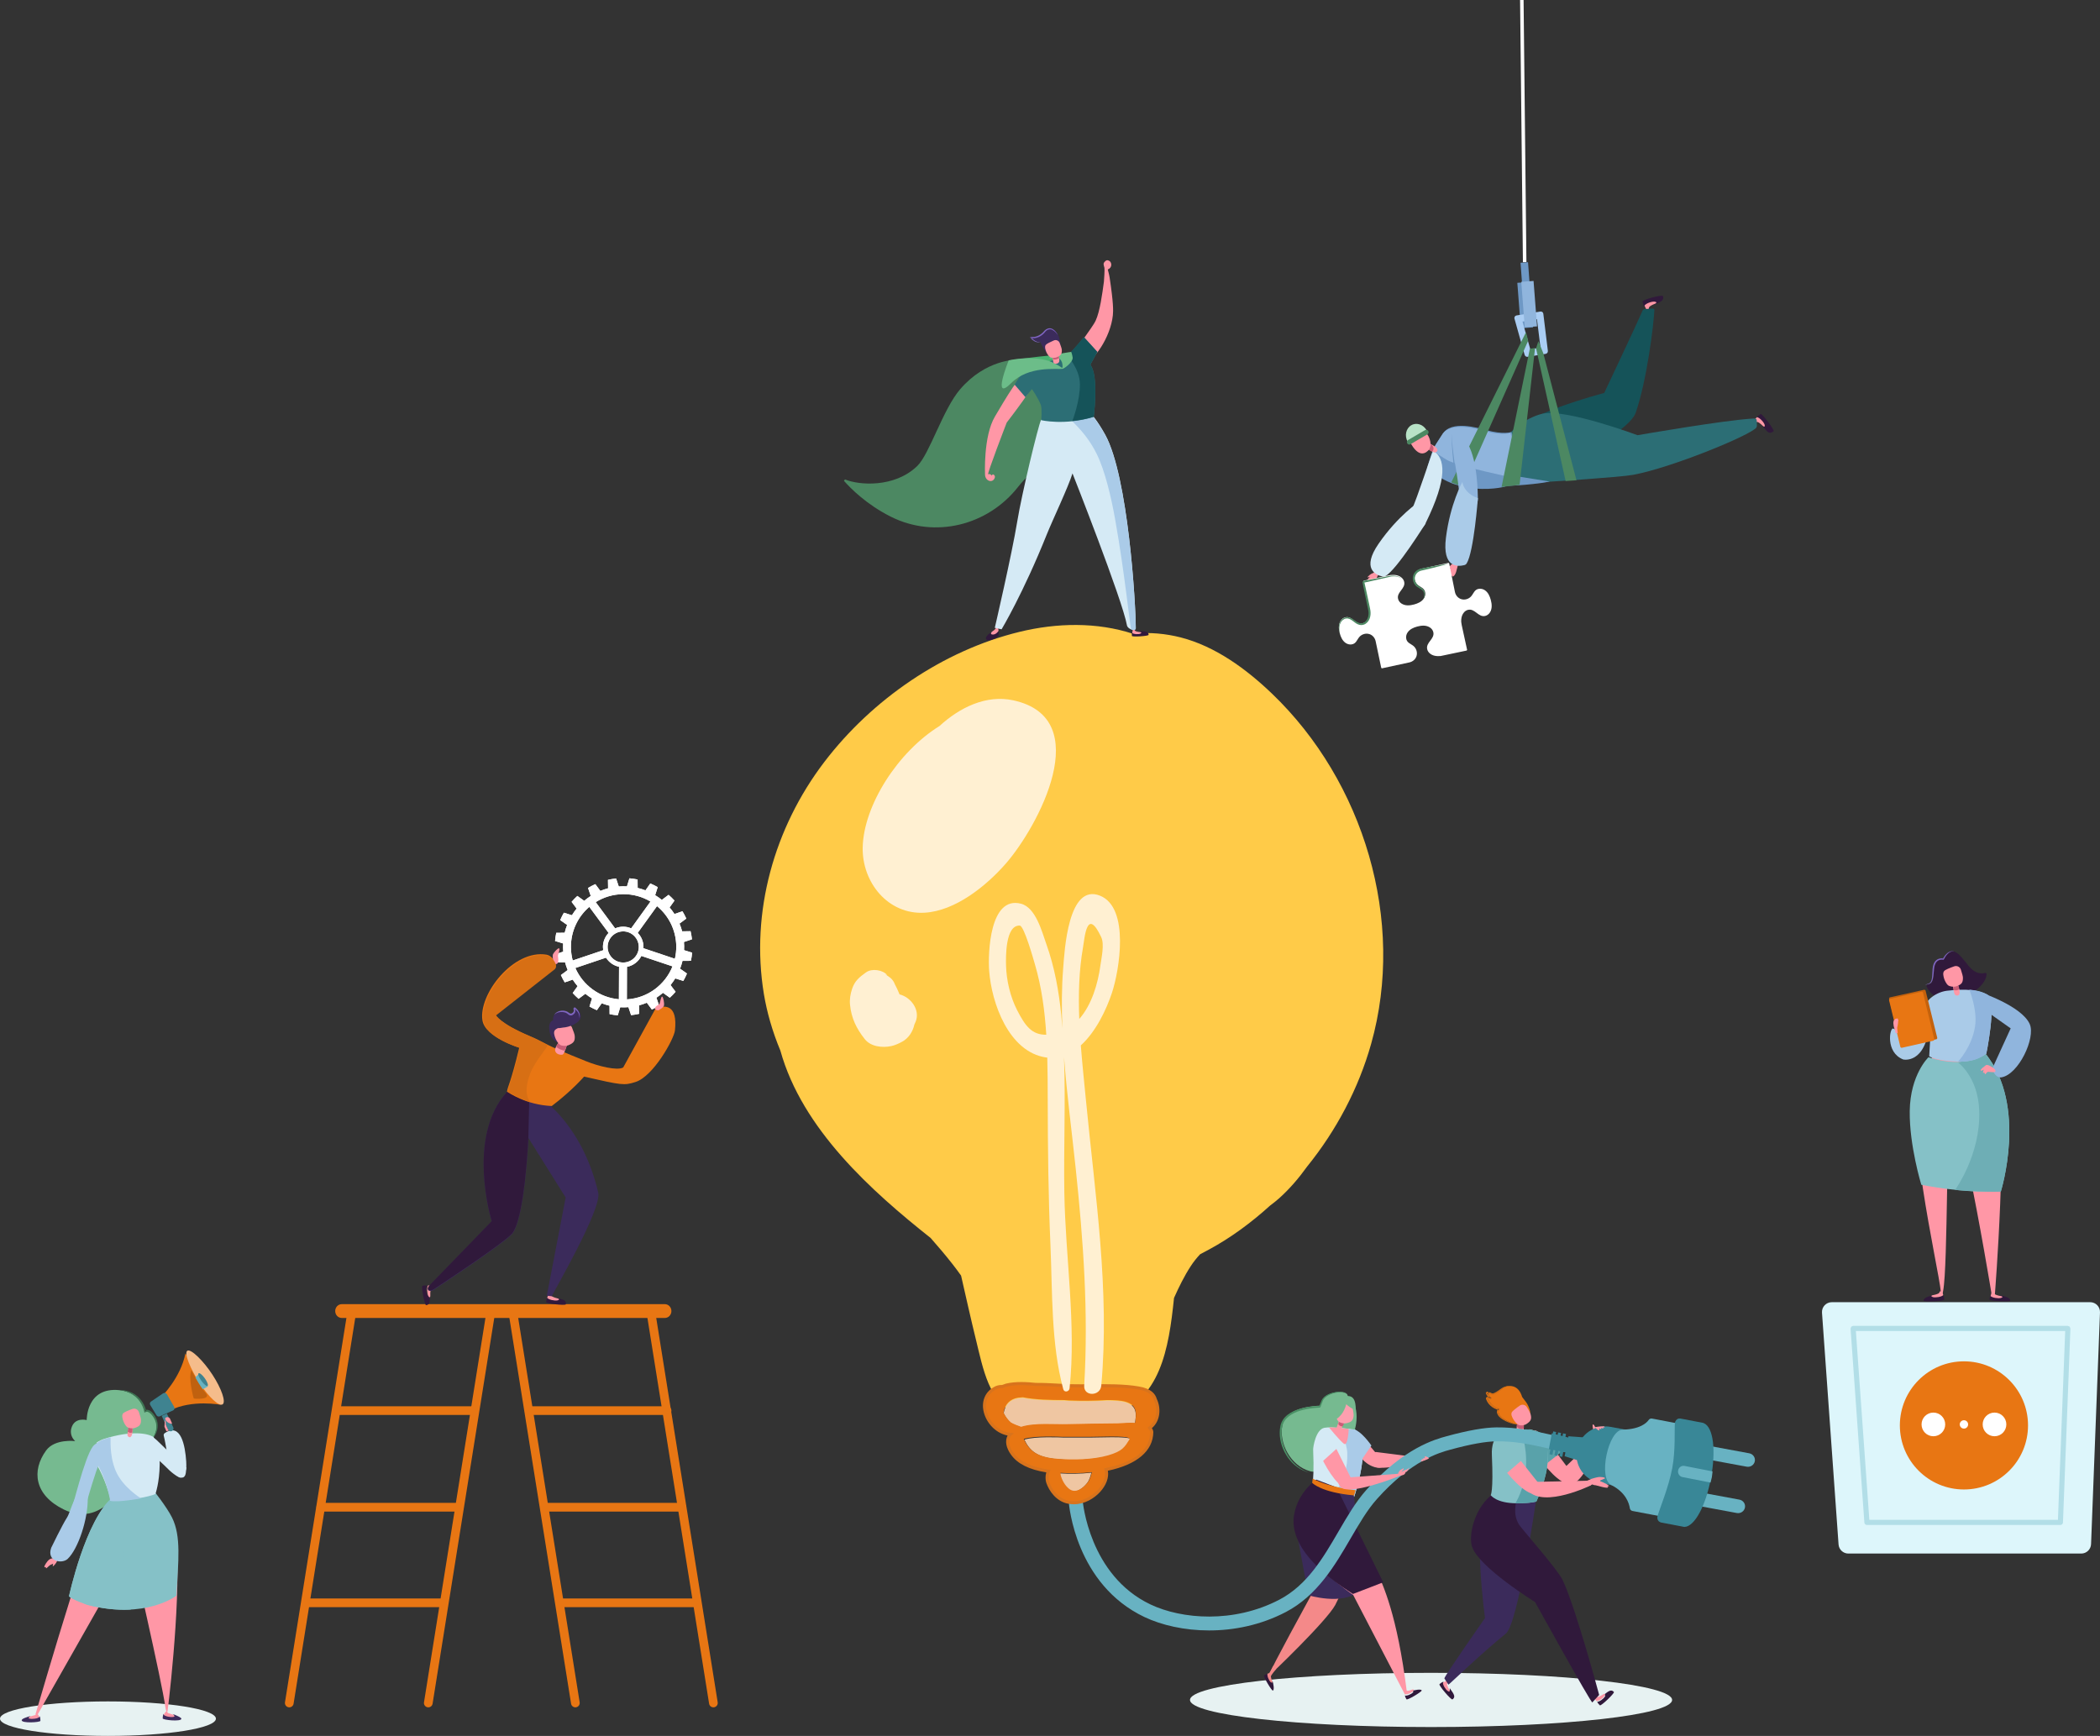 <?xml version="1.0" encoding="UTF-8"?>
<svg width="2130px" height="1761px" viewBox="0 0 2130 1761" version="1.1" xmlns="http://www.w3.org/2000/svg" xmlns:xlink="http://www.w3.org/1999/xlink">
    <rect x="0" y="0" width="2130" height="1761" fill="#333333" stroke="none"/>
    <!-- Generator: Sketch 59.1 (86144) - https://sketch.com -->
    <title>Group</title>
    <desc>Created with Sketch.</desc>
    <g id="Page-1" stroke="none" stroke-width="1" fill="none" fill-rule="evenodd">
        <g id="Landing-Page" transform="translate(-443, 0)">
            <g id="Group-10" transform="translate(-87, -25)">
                <g id="Group" transform="translate(530, 23)">
                    <path d="M1696,1726.495 C1696,1741.683 1586.531,1754 1451.5,1754 C1316.469,1754 1207,1741.683 1207,1726.495 C1207,1711.307 1316.469,1699 1451.5,1699 C1586.531,1699 1696,1711.307 1696,1726.495" id="Fill-677" fill="#E7F2F2"></path>
                    <path d="M1556.489,1453.167 C1553.978,1455.226 1554.663,1466.541 1558.385,1475.413 C1561.749,1483.426 1577.47,1503.189 1588.189,1506.732 C1595.692,1509.215 1592.178,1493.651 1592.178,1493.651 L1573.599,1468.923 C1573.599,1468.923 1559.02,1451.098 1556.489,1453.167" id="Fill-678" fill="#FF97A6"></path>
                    <path d="M1568.306,1487 L1584,1474.819 C1584,1474.819 1565.254,1453.152 1555.461,1453 C1545.658,1452.859 1568.306,1487 1568.306,1487" id="Fill-679" fill="#59A2AA"></path>
                    <path d="M1594.357,1506.956 C1606.863,1506.205 1623,1462.876 1623,1462.876 L1619.861,1459 L1582.143,1495.55 C1582.143,1495.55 1579.769,1507.828 1594.357,1506.956" id="Fill-680" fill="#FF97A6"></path>
                    <path d="M1346.993,1421 C1346.993,1421 1343.57,1427.808 1338.995,1427.988 C1334.431,1428.167 1304.563,1429.063 1300.693,1447.607 C1296.923,1465.663 1308.84,1489.134 1328.924,1494.52 C1349.017,1499.895 1384.719,1459.074 1374.052,1427.092 L1346.993,1421" id="Fill-681" fill="#76BA90"></path>
                    <path d="M1291.065,1716.989 C1292.705,1716.343 1291.725,1710.031 1290.475,1706.606 C1290.465,1707.741 1290.335,1709.199 1289.155,1708.133 C1287.405,1706.576 1285.415,1702.075 1286.025,1700 C1284.695,1700.176 1283.185,1700.93 1282.195,1701.536 C1280.925,1702.329 1289.875,1717.459 1291.065,1716.989" id="Fill-682" fill="#30193B"></path>
                    <path d="M1288.741,1708.332 C1289.921,1709.44 1291.091,1709.278 1290.171,1707.021 C1289.361,1705.019 1289.111,1703.119 1289.051,1702.702 C1288.901,1701.594 1294.501,1695.049 1294.501,1695.049 L1291.351,1692 C1291.351,1692 1288.871,1697.285 1287.361,1699.216 L1285.611,1699.887 C1285.001,1702.041 1286.991,1706.716 1288.741,1708.332" id="Fill-683" fill="#F48989"></path>
                    <path d="M1326.06,1535.177 C1321.294,1547.787 1329.534,1620.862 1329.534,1620.862 C1329.534,1620.862 1287.35,1697.802 1288.242,1699.017 L1287,1702 C1287.27,1702.37 1345.364,1646.743 1354.315,1630.208 C1360.974,1617.92 1379.267,1572.834 1375.492,1539.123 C1374.241,1527.979 1370.666,1517.488 1369.975,1511.766 C1368.393,1498.776 1330.836,1522.558 1326.06,1535.177" id="Fill-684" fill="#F48989"></path>
                    <path d="M1316,1560 L1326.995,1620.27 C1326.995,1620.27 1361.357,1630.878 1378.568,1616.317 C1395.779,1601.746 1316,1560 1316,1560" id="Fill-685" fill="#3B2B5B"></path>
                    <path d="M1441.997,1716.906 C1441.684,1715.216 1435.018,1716.286 1431.597,1717.546 C1432.734,1717.556 1434.185,1717.676 1433.136,1718.876 C1431.587,1720.616 1427.078,1722.636 1425,1722.026 C1425.176,1723.356 1425.941,1724.866 1426.559,1725.846 C1427.343,1727.106 1442.233,1718.176 1441.997,1716.906" id="Fill-686" fill="#30193B"></path>
                    <path d="M1433.309,1717.564 C1434.379,1716.364 1434.219,1715.194 1432.009,1716.124 C1430.039,1716.954 1428.169,1717.204 1427.759,1717.264 C1426.679,1717.414 1425.529,1716.264 1425.529,1716.264 L1424.049,1715.174 L1425.009,1720.714 C1427.129,1721.324 1431.729,1719.304 1433.309,1717.564" id="Fill-687" fill="#FF97A6"></path>
                    <path d="M1317.551,1563.86 C1327.949,1589.391 1372.5,1619.964 1372.5,1619.964 L1425,1721 L1427,1718.833 C1417.182,1639.475 1402.275,1609.151 1396.766,1596.6 C1392.167,1586.126 1361.452,1530.092 1361.452,1530.092 C1361.452,1530.092 1354.104,1508.884 1351.344,1506.827 C1346.095,1507.676 1345.076,1497.272 1331.438,1511.76 C1318.161,1525.848 1306.163,1535.883 1317.551,1563.86" id="Fill-688" fill="#FF97A6"></path>
                    <path d="M1391.604,1487.972 C1399.082,1497.305 1443,1482.084 1443,1482.084 L1441.879,1480.816 L1395.858,1475 C1395.858,1475 1381.497,1475.371 1391.604,1487.972" id="Fill-689" fill="#FF97A6"></path>
                    <path d="M1372.79,1453.157 C1370.776,1455.505 1369.49,1465.591 1374.424,1473.198 C1378.889,1480.08 1386.534,1489.42 1397.139,1490.902 C1404.555,1491.939 1409,1484.433 1409,1484.433 L1395.176,1475.586 C1395.176,1475.586 1374.813,1450.809 1372.79,1453.157" id="Fill-690" fill="#FF97A6"></path>
                    <path d="M1343.347,1450.407 C1350.907,1448.927 1371.68,1451.937 1373.638,1452.187 C1381.821,1453.227 1382.343,1478.804 1381.881,1483.234 C1379.793,1503.431 1372.293,1523.999 1372.293,1523.999 C1372.293,1523.999 1368.739,1524.119 1353.719,1521.909 C1331.179,1518.589 1329,1516.22 1329,1516.22 C1329,1516.22 1333.618,1512.43 1331.912,1472.445 C1331.831,1470.205 1334.462,1452.137 1343.347,1450.407" id="Fill-691" fill="#D5EAF5"></path>
                    <path d="M1360.508,1451.002 C1366.91,1451.599 1372.626,1452.405 1373.604,1452.534 C1381.82,1453.569 1382.344,1479.023 1381.881,1483.431 C1379.784,1503.531 1372.253,1523.999 1372.253,1523.999 C1372.253,1523.999 1368.977,1524.108 1355.397,1522.178 L1354.228,1522.009 L1352,1517.491 C1352,1517.491 1367.152,1504.934 1366.537,1476.366 C1366.315,1465.52 1358.331,1450.803 1360.508,1451.002" id="Fill-692" fill="#AACBE8"></path>
                    <path d="M1361.151,1436 C1361.151,1436 1355.241,1450.17 1355.341,1452.01 C1355.441,1453.86 1357.001,1456.77 1359.461,1453.57 C1361.921,1450.35 1364.661,1437.16 1364.661,1437.16 L1361.151,1436" id="Fill-693" fill="#FF97A6"></path>
                    <path d="M1363.038,1431 C1363.038,1431 1357.998,1444.401 1357.468,1446.238 C1357.068,1447.66 1361.358,1450.137 1362.188,1448.411 C1364.048,1444.594 1366.558,1432.178 1366.558,1432.178 L1363.038,1431" id="Fill-694" fill="#C95D77"></path>
                    <path d="M1372.907,1438.602 C1373.256,1437.458 1372.559,1433.417 1371.863,1430.052 C1371.295,1427.264 1368.489,1425.494 1365.663,1426.129 C1361.295,1427.117 1356.509,1428.458 1355.344,1429.534 C1353.524,1431.216 1353.981,1434.151 1354.28,1436.333 C1354.568,1438.514 1355.892,1442.329 1357.534,1443.924 C1359.036,1445.391 1362.847,1446.281 1364.847,1445.919 C1370.887,1444.814 1372.34,1442.994 1372.907,1438.602" id="Fill-695" fill="#FC9FAF"></path>
                    <path d="M1366.52,1420.577 C1366.52,1420.577 1365.118,1450.401 1335,1444.135 C1335,1444.135 1336.819,1431.733 1341.432,1422.227 C1346.035,1412.731 1370.727,1410.524 1366.52,1420.577" id="Fill-696" fill="#76BA90"></path>
                    <path d="M1360,1420.286 C1360,1420.286 1367.07,1430.567 1374.909,1432 C1374.909,1432 1376.229,1419.789 1368.816,1418.355 C1361.404,1416.922 1360,1420.286 1360,1420.286" id="Fill-697" fill="#76BA90"></path>
                    <path d="M1473.185,1725.969 C1477.752,1722.927 1472.514,1718.077 1470.404,1714.493 C1470.624,1715.77 1470.782,1717.424 1469.228,1716.464 C1466.95,1715.065 1463.801,1710.43 1464.074,1708 C1462.604,1708.449 1461.072,1709.582 1460.085,1710.45 C1458.825,1711.584 1471.978,1726.776 1473.185,1725.969" id="Fill-698" fill="#30193B"></path>
                    <path d="M1468.506,1717.506 C1469.986,1718.48 1471.206,1718.066 1469.796,1715.797 C1468.556,1713.766 1467.936,1711.745 1467.796,1711.3 C1467.436,1710.139 1468.446,1708.637 1468.446,1708.637 L1467.106,1707 L1463.596,1708.917 C1463.336,1711.383 1466.336,1716.087 1468.506,1717.506" id="Fill-699" fill="#FF97A6"></path>
                    <path d="M1507.89,1534.07 C1493.396,1550.72 1506.225,1643.365 1506.225,1643.365 C1506.225,1643.365 1464.418,1703.17 1465.006,1704.689 L1469.113,1710.995 C1469.293,1711.455 1501.44,1680.153 1527.397,1659.176 C1539.738,1649.212 1558,1524.266 1558,1524.266 C1558,1524.266 1537.336,1500.26 1507.89,1534.07" id="Fill-700" fill="#3B2B5B"></path>
                    <path d="M1636.96,1718.493 C1633.648,1714.428 1629.273,1719.71 1625.911,1721.946 C1627.145,1721.649 1628.751,1721.382 1627.928,1722.915 C1626.714,1725.141 1622.388,1728.454 1620,1728.375 C1620.542,1729.711 1621.766,1731.076 1622.689,1731.936 C1623.884,1733.034 1637.843,1719.572 1636.96,1718.493" id="Fill-701" fill="#30193B"></path>
                    <path d="M1627.601,1722.192 C1628.469,1720.642 1627.95,1719.462 1625.748,1721.022 C1623.788,1722.412 1621.766,1723.172 1621.321,1723.342 C1620.167,1723.792 1618.567,1722.882 1618.567,1722.882 L1617,1724.332 L1619.235,1727.712 C1621.755,1727.792 1626.32,1724.442 1627.601,1722.192" id="Fill-702" fill="#FF97A6"></path>
                    <path d="M1493.089,1571.122 C1500.176,1592.078 1557.004,1627.21 1557.004,1627.21 C1557.004,1627.21 1613.541,1729.498 1615.093,1729 L1622,1721.43 C1622,1721.43 1598.706,1634.359 1585.022,1604.965 C1580.007,1594.197 1543.12,1552.666 1540.597,1548.457 C1533.62,1536.83 1538.855,1526.632 1537.054,1524.342 C1531.308,1523.722 1517.394,1514.494 1511.708,1519.463 C1494.33,1534.65 1489.555,1560.644 1493.089,1571.122" id="Fill-703" fill="#30193B"></path>
                    <path d="M1521.996,1457.174 C1530.311,1454.221 1545.309,1453.01 1547.517,1452.499 C1555.623,1450.617 1557.772,1454.021 1565.311,1463.329 C1569.886,1468.995 1570.075,1477.573 1569.986,1481.817 C1569.508,1502.006 1558.398,1524.928 1558.398,1524.928 C1558.398,1524.928 1555.892,1526.98 1538.466,1527 C1517.55,1527.03 1512,1518.712 1512,1518.712 C1512,1518.712 1514.874,1515.489 1513.194,1478.464 C1513.084,1476.071 1512.209,1460.637 1521.996,1457.174" id="Fill-704" fill="#85C1C7"></path>
                    <path d="M1543.071,1452.539 C1551.25,1450.67 1561.988,1453.413 1567.528,1464.702 C1570.739,1471.231 1569.936,1477.899 1569.846,1482.112 C1569.364,1502.156 1558.285,1525.4 1558.285,1525.4 C1558.285,1525.4 1553.599,1526.225 1550.347,1526.533 C1546.463,1526.891 1537,1527 1537,1527 C1537,1527 1546.423,1512.62 1547.778,1490.44 C1549.143,1467.733 1542.018,1452.787 1543.071,1452.539" id="Fill-705" fill="#59A2AA"></path>
                    <path d="M1544.726,1446.189 C1544.726,1446.189 1546.556,1455.707 1545.576,1456.731 C1544.576,1457.755 1540.996,1459.038 1538.986,1456.612 C1536.966,1454.185 1539.176,1446 1539.176,1446 L1544.726,1446.189" id="Fill-706" fill="#FF97A6"></path>
                    <path d="M1544.577,1440.186 C1544.577,1440.186 1546.487,1450.217 1545.377,1451.126 C1541.967,1453.933 1538.277,1449.082 1538.277,1449.082 L1539.257,1440 L1544.577,1440.186" id="Fill-707" fill="#C95D77"></path>
                    <path d="M1520.707,1437.053 C1519.246,1434.229 1519.524,1432.557 1521.104,1431.396 C1515.599,1429.989 1511.047,1426.25 1509.209,1420.682 L1510.183,1419.796 C1511.027,1420.298 1511.951,1420.593 1512.905,1420.652 L1511.465,1419.108 C1510.789,1418.173 1510.352,1417.465 1509.725,1416.461 L1509.706,1416.451 L1509,1415.123 L1509.696,1414.671 L1511.147,1415.802 L1511.882,1415.133 C1512.896,1415.861 1513.879,1416.205 1514.843,1416.264 C1518.848,1415.31 1523.092,1410.676 1525.874,1409.338 C1528.15,1408.217 1530.743,1407.764 1533.278,1408.118 C1539.121,1408.954 1542.331,1413.815 1543.841,1419.029 L1544.428,1419.875 C1545.7,1421.626 1546.872,1422.935 1547.826,1424.342 C1549.386,1426.241 1551.314,1430.688 1551.712,1432.724 C1552.467,1434.879 1551.573,1437.309 1550.917,1439.611 C1550.907,1441.923 1550.41,1441.707 1548.055,1443.31 C1544.288,1445.878 1541.605,1447.649 1537.104,1446.774 C1532.522,1445.859 1522.823,1441.225 1520.707,1437.053" id="Fill-708" fill="#E87613"></path>
                    <path d="M1617.942,1458.428 L1617.042,1457.495 C1616.462,1455.131 1614.772,1447.956 1615.532,1447.161 C1616.442,1446.218 1617.982,1449.726 1617.982,1449.726 L1621.202,1449.599 L1624.662,1452.174 L1621.332,1458.375 L1619.912,1459 L1617.942,1458.428" id="Fill-709" fill="#FF97A6"></path>
                    <path d="M1522.461,1463.094 C1517.717,1465.63 1516.521,1474.483 1520.019,1483.305 C1523.182,1491.283 1541.725,1512.907 1552.32,1516.656 C1559.723,1519.282 1560,1505.994 1560,1505.994 L1538.661,1479.048 C1538.661,1479.048 1525.317,1461.572 1522.461,1463.094" id="Fill-710" fill="#FF97A6"></path>
                    <path d="M1552.573,1437.069 C1552.494,1435.86 1550.419,1432.293 1548.592,1429.361 C1547.07,1426.933 1543.899,1426.268 1541.547,1427.88 C1537.921,1430.369 1534.048,1433.341 1533.366,1434.771 C1532.309,1437.008 1533.772,1439.617 1534.819,1441.572 C1535.856,1443.527 1538.425,1446.65 1540.49,1447.577 C1542.377,1448.423 1546.161,1447.909 1547.861,1446.841 C1552.959,1443.647 1553.63,1441.401 1552.573,1437.069" id="Fill-711" fill="#FF97A6"></path>
                    <path d="M1537,1447 C1534.784,1446.674 1532.65,1445.964 1530.577,1445.155 C1528.505,1444.336 1526.463,1443.419 1524.565,1442.225 C1522.687,1441.031 1520.769,1439.768 1519.456,1437.697 C1518.881,1436.71 1518.378,1435.664 1518.245,1434.372 L1518.604,1432.399 L1519.938,1430.879 L1520.256,1432.418 C1517.044,1431.669 1513.966,1430.149 1511.576,1427.88 C1510.355,1426.756 1509.339,1425.453 1508.529,1424.033 L1507.472,1421.833 L1507.267,1421.26 L1507.144,1420.698 L1507.298,1419.998 L1508.149,1419.11 L1509.616,1419.041 L1509.739,1419.1 L1512.089,1419.83 L1511.371,1421.546 L1509.421,1419.366 L1507.903,1417.097 L1508.211,1417.393 L1508.2,1417.373 L1508.139,1417.334 L1507.893,1417.087 L1507.298,1415.982 L1507.154,1415.706 L1507,1415.015 L1508.108,1413.782 L1509.062,1413.94 L1509.401,1414.196 L1509.473,1414.285 L1509.832,1414.621 L1510.663,1415.193 L1509.421,1416.387 L1509.514,1414.917 L1510.919,1414.335 L1511.545,1414.621 L1511.74,1414.759 L1512.181,1415.035 L1514.069,1415.637 L1513.823,1415.657 C1515.403,1415.321 1516.932,1414.492 1518.389,1413.565 C1519.845,1412.628 1521.251,1411.572 1522.708,1410.566 C1524.175,1409.54 1525.889,1408.711 1527.674,1408.336 C1529.449,1407.922 1531.285,1407.892 1533.05,1408.238 C1531.265,1408.109 1529.49,1408.336 1527.817,1408.849 C1526.124,1409.372 1524.668,1410.24 1523.334,1411.345 C1521.959,1412.421 1520.594,1413.555 1519.148,1414.601 C1517.681,1415.637 1516.111,1416.633 1514.202,1417.156 L1514.028,1417.186 L1513.966,1417.186 L1511.35,1416.495 L1510.776,1416.179 L1510.601,1416.022 L1510.991,1415.903 L1510.981,1415.509 L1509.75,1416.693 L1508.631,1415.972 L1508.139,1415.518 L1508.016,1415.4 L1508.118,1415.479 L1508.508,1415.548 L1508.888,1415.124 L1509.011,1415.193 L1509.534,1416.091 L1509.237,1415.805 L1509.257,1415.814 L1509.524,1416.071 L1509.555,1416.11 L1511.053,1418.261 L1512.674,1420.057 L1512.797,1420.195 L1512.653,1421.556 L1511.966,1421.773 C1510.806,1421.714 1509.657,1421.359 1508.672,1420.797 L1508.795,1420.846 L1509.175,1420.797 L1509.206,1420.639 L1509.226,1420.619 L1509.421,1421.132 L1510.334,1423.076 C1511.042,1424.338 1511.935,1425.493 1512.982,1426.499 C1515.105,1428.502 1517.793,1429.962 1520.707,1430.731 L1520.738,1430.731 L1521.374,1431.807 L1521.025,1432.28 L1519.948,1434.283 C1519.979,1435.141 1520.338,1436.118 1520.8,1437.016 C1521.723,1438.683 1523.477,1440.084 1525.222,1441.298 C1526.997,1442.511 1528.895,1443.606 1530.854,1444.573 C1532.834,1445.53 1534.856,1446.398 1537,1447" id="Fill-712" fill="#D76F14"></path>
                    <path d="M1343.643,1454.028 C1338.757,1455.424 1335.902,1463.326 1337.399,1472.14 C1338.767,1480.112 1351.692,1503.68 1360.772,1509.236 C1367.116,1513.118 1370,1500.947 1370,1500.947 L1355.528,1471.922 C1355.528,1471.922 1346.597,1453.186 1343.643,1454.028" id="Fill-713" fill="#FF97A6"></path>
                    <path d="M1348,1450.055 C1348,1450.055 1358.968,1463.57 1363.148,1466.649 C1367.337,1469.728 1368,1451.53 1368,1451.53 C1368,1451.53 1353.28,1449.659 1348,1450.055" id="Fill-714" fill="#FF97A6"></path>
                    <path d="M1352,1518.264 L1374.965,1572 C1374.965,1572 1375.469,1524.562 1372.632,1517.05 C1369.795,1509.539 1352,1518.264 1352,1518.264" id="Fill-715" fill="#3B2B5B"></path>
                    <path d="M1335.113,1503 C1335.113,1503 1316.995,1514.985 1312.71,1537.883 C1309.907,1552.858 1312.71,1581.068 1372.279,1619 L1403,1607.164 L1355.583,1510.795 L1335.113,1503" id="Fill-716" fill="#30193B"></path>
                    <path d="M1436.525,1478.483 L1437.406,1477.643 C1439.609,1477.083 1446.324,1475.463 1447.069,1476.193 L1444.677,1478.513 L1449,1481.083 L1442.411,1483.993 L1436.598,1481.693 L1436,1480.353 L1436.525,1478.483" id="Fill-717" fill="#FF97A6"></path>
                    <path d="M1343.831,1452.132 C1349.064,1453.724 1351.264,1460.14 1356,1471.372 L1339.775,1486 C1339.775,1486 1330.496,1464.702 1337.808,1455.599 C1337.808,1455.599 1340.677,1451.189 1343.831,1452.132" id="Fill-718" fill="#D5EAF5"></path>
                    <path d="M1380.97,1483 L1391,1468.439 C1391,1468.439 1379.926,1452.152 1372.085,1452 C1364.263,1451.869 1380.97,1483 1380.97,1483" id="Fill-719" fill="#AACBE8"></path>
                    <path d="M1375,1513.738 C1375,1513.738 1349.462,1511.39 1331.39,1502 L1331,1506.314 C1331,1506.314 1339.956,1516.017 1373.371,1519 L1375,1513.738" id="Fill-720" fill="#E87613"></path>
                    <path d="M1362.15,1414.72 C1360.729,1414.42 1359.247,1414.46 1357.816,1414.53 C1354.914,1414.73 1352.061,1415.461 1349.411,1416.581 C1346.78,1417.692 1344.23,1419.233 1342.628,1421.464 C1341.862,1422.554 1341.428,1423.995 1340.894,1425.326 L1339.342,1429.368 L1339.332,1429.388 L1338.647,1429.888 C1329.788,1430.398 1320.818,1431.609 1312.866,1435.33 C1308.935,1437.191 1305.347,1439.813 1302.989,1443.334 C1300.59,1446.806 1299.945,1451.228 1299.865,1455.55 C1299.824,1459.892 1300.57,1464.235 1301.91,1468.387 C1303.211,1472.559 1305.115,1476.551 1307.554,1480.202 C1312.503,1487.446 1319.699,1493.339 1328.296,1496 C1319.538,1493.929 1311.767,1488.266 1306.496,1480.933 C1301.245,1473.589 1298.02,1464.685 1298,1455.54 L1298.161,1452.119 L1298.675,1448.727 C1299.139,1446.436 1300.026,1444.205 1301.316,1442.244 C1303.886,1438.252 1307.907,1435.521 1312.029,1433.59 C1316.202,1431.659 1320.626,1430.468 1325.091,1429.648 C1329.536,1428.827 1334.081,1428.417 1338.566,1428.347 L1337.871,1428.877 L1339.594,1424.775 C1340.199,1423.425 1340.632,1422.044 1341.59,1420.733 C1343.515,1418.252 1346.266,1416.731 1349.048,1415.671 C1351.85,1414.65 1354.813,1414.06 1357.786,1414 C1359.268,1414.01 1360.769,1414.04 1362.21,1414.42 C1363.632,1414.8 1365.113,1415.371 1366,1416.571 C1365.043,1415.431 1363.551,1414.99 1362.15,1414.72 Z" id="Fill-721" fill="#4A9065"></path>
                    <path d="M1518.139,1462.428 C1518.139,1462.428 1511.558,1474.705 1517.453,1486.543 C1523.358,1498.38 1524.256,1500 1524.256,1500 L1543,1483.764 C1543,1483.764 1533.068,1458.429 1518.139,1462.428" id="Fill-722" fill="#85C1C7"></path>
                    <path d="M1226.371,1656 C1201.32,1656 1178.24,1650.664 1160.863,1642.426 C1090.933,1609.252 1084.26,1528.783 1084,1525.382 L1098.156,1524.345 L1091.083,1524.863 L1098.156,1524.335 C1098.216,1525.093 1104.599,1600.066 1166.955,1629.649 C1198.629,1644.67 1251.331,1648.998 1297.651,1624.772 C1325.953,1609.97 1342.05,1582.333 1357.617,1555.593 C1366.681,1540.034 1375.244,1525.342 1385.979,1513.313 C1423.935,1470.775 1455.458,1462.187 1467.343,1458.946 C1488.963,1453.061 1505.48,1450.139 1517.835,1450.009 C1538.774,1449.79 1555.621,1453.55 1575.119,1457.889 C1582.873,1459.614 1590.866,1461.399 1600,1463.155 L1597.309,1477.048 C1587.985,1475.253 1579.871,1473.448 1572.028,1471.702 C1552.61,1467.374 1537.283,1463.943 1517.965,1464.152 C1506.85,1464.262 1491.514,1467.025 1471.085,1472.59 C1460.32,1475.522 1431.738,1483.312 1396.583,1522.709 C1386.789,1533.68 1378.586,1547.773 1369.892,1562.694 C1354.085,1589.833 1336.168,1620.603 1304.234,1637.299 C1278.833,1650.594 1251.591,1656 1226.371,1656" id="Fill-723" fill="#68B2C2"></path>
                    <path d="M1647.098,1511 L1622.872,1506.467 C1606.956,1503.497 1596.504,1488.323 1599.518,1472.604 C1602.521,1456.866 1617.867,1446.532 1633.774,1449.512 L1658,1454.045 L1647.098,1511" id="Fill-724" fill="#398797"></path>
                    <polyline id="Fill-725" fill="#398797" points="1605.345 1485 1587 1479.291 1590.833 1459 1610 1460.4 1605.345 1485"></polyline>
                    <polyline id="Fill-726" fill="#398797" points="1591.261 1476 1571 1472.087 1573.986 1456 1594 1461.211 1591.261 1476"></polyline>
                    <polyline id="Fill-727" fill="#398797" points="1576.62 1463.905 1573.63 1463.335 1575.37 1454.095 1578.37 1454.675 1576.62 1463.905"></polyline>
                    <polyline id="Fill-728" fill="#398797" points="1581.63 1464.9 1578.62 1464.34 1580.37 1455.1 1583.38 1455.67 1581.63 1464.9"></polyline>
                    <polyline id="Fill-729" fill="#398797" points="1586.63 1465.9 1583.62 1465.33 1585.37 1456.1 1588.38 1456.66 1586.63 1465.9"></polyline>
                    <polyline id="Fill-730" fill="#398797" points="1574.625 1477.905 1571.625 1477.335 1573.365 1468.095 1576.375 1468.675 1574.625 1477.905"></polyline>
                    <polyline id="Fill-731" fill="#398797" points="1579.63 1478.905 1576.62 1478.335 1578.37 1469.095 1581.38 1469.665 1579.63 1478.905"></polyline>
                    <polyline id="Fill-732" fill="#398797" points="1584.625 1479.905 1581.625 1479.335 1583.375 1470.095 1586.375 1470.665 1584.625 1479.905"></polyline>
                    <path d="M1715,1448.548 L1675.646,1441.06 C1674.389,1440.819 1673.072,1441.311 1672.324,1442.373 C1670.1,1445.531 1663.456,1451.907 1645.859,1452.298 C1631.085,1452.618 1620.9,1501.719 1634.117,1508.395 C1649.171,1515.984 1652.413,1527.201 1653.121,1532.013 C1653.321,1533.427 1654.398,1534.539 1655.784,1534.8 L1698.869,1543 L1715,1448.548" id="Fill-733" fill="#68B2C2"></path>
                    <path d="M1716,1479.573 L1771.626,1489.88 C1775.461,1490.585 1779.154,1488.122 1779.874,1484.369 C1780.604,1480.626 1778.088,1477.011 1774.253,1476.297 L1718.628,1466 L1716,1479.573" id="Fill-734" fill="#68B2C2"></path>
                    <path d="M1706,1526.572 L1761.625,1536.877 C1765.46,1537.592 1769.143,1535.12 1769.874,1531.377 C1770.604,1527.624 1768.088,1524.01 1764.253,1523.305 L1708.618,1513 L1706,1526.572" id="Fill-735" fill="#68B2C2"></path>
                    <path d="M1735.376,1501.54 C1740.575,1473.923 1737.966,1449.983 1728.282,1445.806 L1727.23,1445.386 L1704.212,1441 L1702.644,1441.06 C1700.501,1441.57 1699.003,1443.518 1698.824,1445.726 C1698.219,1452.75 1699.578,1473.134 1696.145,1491.369 C1692.534,1510.583 1683.188,1532.895 1681.193,1540.169 C1680.687,1542.037 1681.183,1544.066 1682.582,1545.385 L1684.398,1546.414 L1707.426,1550.81 L1708.458,1551 C1718.995,1550.68 1730.197,1529.158 1735.376,1501.54" id="Fill-736" fill="#398797"></path>
                    <path d="M1706.534,1500.43 L1734.983,1506 C1734.983,1506 1736.051,1502.001 1736.301,1500.637 C1736.561,1499.159 1737,1494.663 1737,1494.663 L1708.601,1489.103 C1705.585,1488.504 1702.669,1490.571 1702.1,1493.692 C1701.521,1496.823 1703.518,1499.841 1706.534,1500.43" id="Fill-737" fill="#68B2C2"></path>
                    <path d="M1619.2,1451.442 C1619.2,1451.442 1621.8,1453.832 1622.14,1452.852 C1622.49,1451.872 1621.96,1451.012 1621.96,1451.012 L1624.14,1452.032 L1623.97,1450.482 L1626.26,1451.282 L1625.97,1449.972 L1627.76,1450.042 L1626.98,1448.912 C1626.98,1448.912 1619.8,1448.932 1618.24,1449.962 L1619.2,1451.442" id="Fill-738" fill="#FF97A6"></path>
                    <path d="M1607,1505.06 C1608.301,1504.88 1614.312,1502.18 1614.312,1502.18 C1614.312,1502.18 1619.426,1500.57 1621.673,1500.37 C1622.599,1500.28 1628.088,1500.35 1627.999,1501.73 L1622.904,1503.94 C1622.865,1504.05 1623.752,1509.06 1622.234,1509.19 L1619.209,1508.72 C1617.987,1508.87 1616.214,1508.48 1615.13,1507.88 C1614.962,1507.87 1610.676,1510.12 1609.266,1509.57 L1607,1505.06" id="Fill-739" fill="#FF97A6"></path>
                    <path d="M1550.07,1514.53 C1566.727,1531.937 1613.77,1508.708 1613.77,1508.708 L1614,1504 L1559.527,1505.244 C1559.527,1505.244 1539.525,1503.502 1550.07,1514.53" id="Fill-740" fill="#FF97A6"></path>
                    <path d="M1622.249,1504.229 C1622.249,1504.229 1630.528,1507.379 1631.894,1509.339 C1633.26,1511.289 1621,1506.009 1621,1506.009 L1622.249,1504.229" id="Fill-741" fill="#FF97A6"></path>
                    <path d="M1626.334,1506.812 C1626.334,1506.812 1631.127,1508.812 1630.997,1510.692 C1630.879,1512.562 1619,1508.752 1619,1508.752 L1621.477,1504.792 L1626.334,1506.812" id="Fill-742" fill="#FF97A6"></path>
                    <path d="M1359.303,1509.998 C1366.726,1520.628 1418.79,1499.612 1418.79,1499.612 L1419,1497 L1368.003,1500.791 C1368.003,1500.791 1350.951,1498.016 1359.303,1509.998" id="Fill-743" fill="#FF97A6"></path>
                    <path d="M1417.76,1497.04 L1426.24,1492.69 C1426.24,1492.69 1426.01,1496.15 1424.53,1497.53 C1423.07,1498.91 1418.05,1499.31 1418.05,1499.31 L1417.76,1497.04" id="Fill-744" fill="#FF97A6"></path>
                    <path d="M1418.206,1496.259 C1418.206,1496.259 1419.726,1493.429 1420.876,1492.909 C1422.016,1492.38 1423.446,1491.659 1423.686,1491.38 C1423.686,1491.38 1424.266,1492.449 1422.746,1493.54 C1421.236,1494.62 1421.526,1495.84 1421.526,1495.84 C1421.526,1495.84 1419.086,1497.27 1418.206,1496.259" id="Fill-745" fill="#FF97A6"></path>
                    <polyline id="Fill-746" fill="#FF97A6" points="1426.78 1495.075 1429.75 1490.925 1424.25 1494.355 1426.78 1495.075"></polyline>
                    <path d="M1448.075,1480.259 C1448.075,1480.259 1445.095,1478.759 1445.045,1479.749 C1444.985,1480.729 1445.685,1481.369 1445.685,1481.369 L1443.425,1481.009 L1443.995,1482.369 L1441.705,1482.249 L1442.315,1483.359 L1440.665,1483.759 L1441.675,1484.589 C1441.675,1484.589 1448.195,1482.699 1449.335,1481.359 L1448.075,1480.259" id="Fill-747" fill="#FF97A6"></path>
                    <path d="M1290.099,705.597 C1264.13,680.737 1232.736,657.6 1197.38,648.589 C1182.949,644.915 1165.696,642.992 1149.524,645.055 C1112.486,632.84 1071.715,633.831 1034.157,642.972 C956.409,661.885 884.255,711.764 835.999,775.11 C785.3,841.649 761.112,927.121 774.763,1010.18 C777.825,1028.772 783.489,1048.565 791.515,1067.758 C813.702,1147.583 884.225,1210.518 943.919,1257.854 C951.525,1266.495 959.021,1275.305 966.216,1284.486 C969.158,1288.241 972.011,1292.105 974.803,1296.04 C979.736,1317.536 984.49,1339.061 989.744,1360.467 C997.109,1390.522 1003.074,1424.893 1031.085,1436.938 C1058.425,1448.692 1098.125,1446.289 1126.246,1438.059 C1176.844,1423.241 1185.471,1370.549 1190.785,1318.707 C1195.788,1307.534 1201.162,1296.521 1207.837,1286.298 C1210.689,1281.933 1213.852,1278.029 1217.234,1274.394 C1220.397,1272.742 1223.389,1271.13 1226.141,1269.649 C1248.528,1257.574 1269.313,1242.146 1288.228,1224.995 C1291.43,1222.592 1294.612,1220.14 1297.635,1217.406 C1308.043,1208.055 1317.37,1197.152 1325.896,1185.278 C1355.468,1148.695 1377.975,1106.174 1390.715,1060.99 C1425.971,936.071 1383.179,794.753 1290.099,705.597" id="Fill-748" fill="#FFCB48"></path>
                    <path d="M1125.167,1478.832 C1109.697,1483.195 1089.271,1483.732 1072.574,1482.271 C1051.967,1480.551 1044.509,1473.952 1039,1462.452 C1049.484,1459.013 1075.771,1460.205 1078.434,1460.335 C1087.853,1460.335 1097.262,1460.335 1106.681,1460.335 C1115.929,1460.335 1125.519,1459.808 1134.757,1460.076 C1142.919,1460.464 1145.945,1460.603 1147,1462.581 C1141.863,1470.513 1139.893,1474.608 1125.167,1478.832" id="Fill-749" fill="#EFC6A2"></path>
                    <path d="M1102.743,1506.349 C1099.181,1511.049 1091.01,1518.578 1083.896,1513.06 C1079.448,1509.704 1076.419,1503.792 1075.171,1499.093 C1075,1498.557 1075,1497.617 1075,1496.677 C1084.962,1497.344 1095.991,1497.213 1107,1496 C1105.943,1499.497 1105.229,1502.984 1102.743,1506.349" id="Fill-750" fill="#EFC6A2"></path>
                    <path d="M1035.822,1450 C1031.938,1448.65 1028.403,1447.32 1025.418,1445.578 C1022.233,1442.767 1019.767,1439.412 1018,1435.665 C1019.408,1426.961 1024.35,1421.874 1032.647,1420.393 C1034.234,1420.262 1035.822,1420.131 1037.579,1420 C1050.648,1422.539 1065.464,1422.811 1079.402,1422.811 C1081.169,1422.942 1083.106,1423.073 1084.524,1423.214 C1097.403,1423.747 1110.103,1423.617 1122.803,1422.811 C1129.871,1422.811 1136.561,1423.073 1141.682,1424.543 C1153.863,1428.17 1152.445,1437.277 1151.207,1445.981 C1145.217,1445.578 1138.328,1446.383 1133.575,1446.514 C1116.453,1446.645 1099.34,1446.917 1082.407,1447.32 C1070.935,1447.723 1049.23,1445.578 1035.822,1450 Z" id="Fill-751" fill="#EFC6A2"></path>
                    <path d="M1083.622,1526.362 C1072.481,1523.957 1065.771,1513.922 1063.121,1506.022 C1062.24,1503.214 1062.24,1498.533 1063.831,1494.92 C1048.989,1492.776 1034.848,1487.966 1027.247,1477.398 C1022.647,1471.107 1020.707,1463.871 1024.587,1458.254 L1024.947,1457.59 C1001.615,1454.782 988.544,1422.263 1009.566,1410.749 C1011.866,1409.41 1014.516,1408.877 1017.166,1409.018 C1018.587,1408.474 1019.827,1407.941 1021.237,1407.538 C1030.428,1405.405 1040.679,1405.797 1050.929,1406.874 C1062.941,1406.743 1075.322,1407.941 1086.623,1408.213 C1108.365,1408.746 1134.347,1406.874 1155.369,1410.487 C1165.98,1412.218 1170.93,1416.637 1172.35,1421.991 C1176.941,1431.231 1175.881,1444.335 1166.69,1451.028 C1167.92,1452.367 1168.81,1453.977 1168.81,1455.446 C1168.46,1476.995 1147.248,1488.358 1122.336,1493.32 C1126.926,1508.84 1105.184,1531.053 1083.622,1526.362 Z M1071.781,1481.806 C1088.393,1483.285 1108.715,1482.742 1124.106,1478.324 C1138.757,1474.046 1140.718,1469.899 1145.828,1461.868 C1144.778,1459.865 1141.768,1459.724 1133.647,1459.331 C1124.456,1459.06 1114.915,1459.593 1105.714,1459.593 C1096.344,1459.593 1086.983,1459.593 1077.612,1459.593 C1074.962,1459.462 1048.809,1458.254 1038.378,1461.737 C1043.859,1473.382 1051.28,1480.065 1071.781,1481.806 Z M1035.728,1449.428 C1049.159,1445.009 1070.901,1447.153 1082.392,1446.75 C1099.354,1446.348 1116.495,1446.076 1133.647,1445.945 C1138.407,1445.814 1145.308,1445.009 1151.308,1445.412 C1152.549,1436.716 1153.969,1427.617 1141.768,1423.994 C1136.637,1422.525 1129.937,1422.263 1122.856,1422.263 C1110.135,1423.068 1097.414,1423.199 1084.512,1422.666 C1083.092,1422.525 1081.152,1422.394 1079.382,1422.263 C1065.421,1422.263 1050.579,1421.991 1037.488,1419.455 C1035.728,1419.586 1034.138,1419.717 1032.548,1419.847 C1024.237,1421.327 1019.287,1426.41 1017.876,1435.106 C1019.647,1438.85 1022.117,1442.201 1025.307,1445.009 C1028.297,1446.75 1031.838,1448.079 1035.728,1449.428 Z M1107.475,1495.454 C1096.534,1496.661 1085.573,1496.792 1075.672,1496.128 C1075.672,1497.064 1075.672,1498 1075.842,1498.533 C1077.082,1503.214 1080.092,1509.101 1084.512,1512.443 C1091.583,1517.938 1099.704,1510.44 1103.244,1505.76 C1105.714,1502.408 1106.424,1498.936 1107.475,1495.454 L1107.475,1495.454 Z" id="Fill-752" fill="#E87613"></path>
                    <path d="M1025.698,1458.137 L1025.698,1458.258 L1025.419,1458.66 C1021.022,1465.003 1025.788,1472.854 1028.047,1475.94 C1034.312,1484.655 1046.253,1490.324 1063.561,1492.817 L1065.599,1493.119 L1064.77,1495.009 C1063.331,1498.266 1063.361,1502.588 1064.12,1504.991 C1066.758,1512.841 1073.224,1522.039 1083.446,1524.24 C1095.767,1526.924 1107.019,1520.431 1113.434,1513.465 C1119.43,1506.941 1122.068,1499.19 1120.289,1493.219 L1119.809,1491.561 L1121.488,1491.229 C1141.893,1487.178 1166.305,1477.588 1166.675,1454.921 C1166.675,1454.006 1166.036,1452.759 1164.976,1451.613 L1163.767,1450.307 L1165.206,1449.271 C1173.76,1443.039 1174.549,1430.635 1170.372,1422.241 L1170.253,1421.939 C1168.834,1416.551 1163.547,1413.063 1154.564,1411.586 C1140.045,1409.103 1123.157,1409.233 1106.819,1409.384 C1099.554,1409.445 1092.699,1409.505 1086.084,1409.344 C1081.537,1409.233 1076.941,1408.982 1072.054,1408.721 C1064.96,1408.329 1057.635,1407.927 1050.46,1408.007 C1041.797,1407.112 1030.805,1406.379 1021.142,1408.63 C1020.192,1408.902 1019.273,1409.264 1018.304,1409.646 L1016.975,1410.158 L1016.635,1410.138 C1014.167,1410.028 1011.839,1410.54 1009.9,1411.666 C1002.236,1415.868 998.838,1423.417 1000.547,1432.404 C1002.505,1442.687 1011.429,1453.936 1024.679,1455.534 L1028.546,1455.996 L1025.698,1458.137 Z M1089.182,1528 C1087.093,1528 1084.955,1527.789 1082.787,1527.316 C1071.295,1524.834 1064.07,1514.661 1061.152,1505.976 C1060.353,1503.443 1060.133,1499.381 1061.222,1495.642 C1043.845,1492.858 1032.154,1487.007 1025.519,1477.789 C1020.382,1470.753 1019.133,1463.746 1021.991,1458.278 C1008.541,1455.554 999.538,1443.793 997.479,1432.987 C995.53,1422.723 999.598,1413.737 1008.381,1408.932 C1010.719,1407.575 1013.517,1406.891 1016.465,1406.992 L1017.175,1406.72 C1018.234,1406.308 1019.243,1405.906 1020.352,1405.595 C1030.545,1403.212 1041.877,1403.966 1050.61,1404.871 C1057.695,1404.78 1065.08,1405.192 1072.224,1405.584 C1077.071,1405.846 1081.657,1406.107 1086.154,1406.208 C1092.719,1406.359 1099.554,1406.308 1106.789,1406.248 C1123.257,1406.107 1140.294,1405.956 1155.074,1408.5 C1167.764,1410.58 1171.961,1416.391 1173.23,1420.984 C1177.657,1429.991 1177.297,1443.15 1168.324,1450.789 C1169.283,1452.186 1169.793,1453.624 1169.793,1454.951 C1169.483,1473.959 1153.125,1487.781 1123.687,1493.983 C1124.946,1500.779 1122.048,1508.73 1115.722,1515.596 C1109.837,1521.989 1100.194,1528 1089.182,1528 L1089.182,1528 Z" id="Fill-753" fill="#D8731C"></path>
                    <path d="M1027.708,712.434 C1000.249,706.499 973.39,719.723 952.973,738.472 C910.505,764.8 876.073,819.081 875.021,861.361 C874.149,896.894 900.577,930.12 937.905,927.894 C969.082,926.029 1000.289,900.774 1020.014,878.255 C1052.604,841.049 1112.202,730.712 1027.708,712.434" id="Fill-754" fill="#FFF0D2"></path>
                    <path d="M912.414,1010.736 L912.393,1010.706 L911.728,1009.155 C910.488,1006.223 909.208,1003.322 907.656,1000.54 C906.768,998.048 905.307,995.887 903.26,994.076 C897.998,990.454 896.88,989.493 899.934,991.204 C895.307,985.761 884.289,984.17 878.372,988.443 C871.578,993.346 867.011,996.938 864.249,1005.213 C862.515,1010.376 861.608,1015.849 862.162,1021.262 C863.574,1035.081 868.624,1045.357 877.172,1056.193 C883.261,1063.898 895.115,1065.099 903.926,1063.217 C907.756,1062.397 911.406,1060.716 914.843,1058.875 C921.536,1055.303 925.851,1048.569 927.454,1041.314 C927.897,1040.234 928.452,1039.213 928.865,1038.122 C933.351,1026.205 923.855,1013.668 912.414,1010.736" id="Fill-755" fill="#FFF0D2"></path>
                    <path d="M1098.437,963.293 C1100.214,953.092 1102.341,921.528 1116.999,952.792 C1120.374,959.99 1117.119,974.035 1116.13,981.303 C1113.604,1000.064 1107.234,1021.427 1094.693,1035.682 C1093.744,1011.286 1094.333,986.929 1098.437,963.293 Z M1031.658,1026.773 C1024.728,1013.298 1020.824,996.7 1020.415,981.473 C1020.205,973.425 1019.536,940.258 1034.344,940.959 C1038.757,941.159 1048.382,975.767 1049.62,979.952 C1056.5,1003.247 1059.705,1027.383 1061.233,1051.69 C1046.365,1051.89 1039.745,1042.47 1031.658,1026.773 Z M1127.882,1009.023 C1135.271,986.679 1146.155,922.959 1115.811,910.656 C1083.22,897.452 1079.735,967.028 1078.377,984.106 C1076.76,1004.368 1076.74,1024.811 1077.538,1045.303 C1077.209,1040.908 1076.909,1036.503 1076.47,1032.109 C1074.004,1007.492 1069.61,982.945 1061.253,959.599 C1056.87,947.356 1050.639,922.699 1035.572,918.765 C1003.869,910.496 1002.002,968.84 1003.28,986.619 C1005.647,1019.335 1023.09,1069.069 1060.903,1074.745 L1062.241,1074.835 C1062.621,1088.77 1062.671,1102.706 1062.691,1116.501 C1062.761,1166.145 1063.31,1215.749 1065.467,1265.353 C1067.543,1313.005 1065.956,1365.012 1078.447,1411.232 C1079.465,1415.016 1084.488,1413.855 1084.857,1410.361 C1091.707,1346.171 1080.644,1277.216 1079.555,1212.545 C1078.786,1166.715 1080.863,1120.405 1079.226,1074.445 C1082.101,1112.406 1087.194,1150.368 1091.098,1187.578 C1098.836,1261.028 1104.098,1333.808 1099.685,1407.658 C1099.006,1418.91 1116,1418.65 1116.999,1407.658 C1125.776,1311.023 1110.728,1214.367 1101.482,1118.353 C1099.715,1100.053 1097.708,1081.332 1096.25,1062.502 C1111.597,1048.617 1122.251,1026.062 1127.882,1009.023 L1127.882,1009.023 Z" id="Fill-756" fill="#FFF0D2"></path>
                    <path d="M1030.449,367 C1030.449,367 999.947,366.541 973.906,396.825 C956.295,417.318 942.845,462.649 930.363,474.729 C907.096,497.25 870.777,494.152 857.048,488.347 L856,489.766 C862.585,497.26 878.899,513.835 903.733,526.245 C948.253,548.496 1001.833,535.167 1032.584,495.991 C1039.16,487.618 1047.9,479.195 1059.454,472.241 C1091.602,452.867 1097,380.369 1097,380.369 L1030.449,367" id="Fill-757" fill="#4C8862"></path>
                    <path d="M1164.998,646.069 C1165.111,641.629 1159.275,642.689 1155.81,642.319 C1156.792,642.789 1157.987,643.499 1156.587,644.039 C1154.543,644.839 1149.842,644.649 1148.329,643.299 C1147.931,644.459 1147.961,646.009 1148.074,647.069 C1148.237,648.439 1164.968,647.249 1164.998,646.069" id="Fill-758" fill="#30193B"></path>
                    <path d="M1156.494,644.863 C1157.864,644.323 1158.194,643.293 1156.014,643.163 C1154.054,643.043 1152.414,642.503 1152.054,642.383 C1151.104,642.073 1150.624,640.663 1150.624,640.663 L1148.894,640.793 L1148.414,644.123 C1149.894,645.473 1154.494,645.663 1156.494,644.863" id="Fill-759" fill="#FF97A6"></path>
                    <path d="M1001.52,651.349 C997.276,649.819 1002.895,643.969 1006.481,643.509 C1005.485,644.029 1004.249,644.809 1005.714,645.359 C1007.856,646.169 1011.053,643.949 1012.607,642.469 C1013.046,643.699 1013.046,645.359 1012.946,646.489 C1012.807,647.949 1004.688,652.489 1001.52,651.349" id="Fill-760" fill="#30193B"></path>
                    <path d="M1005.941,645.55 C1004.421,645.14 1005.421,643.23 1006.571,642.52 C1010.461,640.12 1010.391,638.29 1010.391,638.29 L1012.251,638.4 L1012.831,641.93 C1011.741,643.61 1009.171,646.41 1005.941,645.55" id="Fill-761" fill="#FF97A6"></path>
                    <path d="M1103.788,419 C1106.327,420.591 1113.511,429.266 1121.146,443.194 C1144.264,485.388 1152.01,614.282 1152,639.367 C1152,642.749 1143.762,640.457 1143.04,636.335 C1138.455,610.5 1087.815,482.226 1087.815,482.226 C1083.62,495.964 1067.496,529.824 1061.847,543.902 C1037.646,604.287 1015.893,640.397 1015.893,640.397 L1009,638.916 C1009,638.916 1026.308,564.464 1031.817,530.804 C1036.422,502.578 1052.867,434.629 1055.907,427.955 C1063.262,425.324 1091.918,419.58 1103.788,419" id="Fill-762" fill="#D5EAF5"></path>
                    <path d="M1103.361,419 C1105.922,420.591 1113.17,429.266 1120.873,443.194 C1144.196,485.388 1152.01,614.282 1152,639.366 C1152,641.148 1149.692,641.358 1147.404,640.547 C1146.362,640.187 1141.027,584.365 1130.945,528.113 C1127.078,506.55 1120.813,479.565 1112.401,462.545 C1099.525,436.48 1081.578,426.124 1085.566,425.524 C1090.425,424.793 1100.183,419.15 1103.361,419" id="Fill-763" fill="#AACBE8"></path>
                    <path d="M1075.963,353.986 C1075.923,353.827 1074.933,344.54 1073.104,341.375 C1072.565,340.436 1065.929,329.343 1059.033,338.779 C1059.033,338.779 1053.646,345.219 1046,343.781 C1046,343.781 1049.528,349.054 1055.195,348.724 L1055.604,349.483 C1056.204,352.289 1061.641,360.567 1062.531,360.996 C1062.82,361.136 1076.812,357.711 1075.963,353.986" id="Fill-764" fill="#3B2B5B"></path>
                    <path d="M1030,366.759 C1030,366.759 1075.679,360.288 1082.544,362.438 C1089.398,364.577 1069.834,374 1069.834,374 L1030,366.759" id="Fill-765" fill="#49B26F"></path>
                    <path d="M1051.895,383.745 C1054.088,388.222 1021.123,430.623 1021.123,430.623 C1021.123,430.623 1000.628,483.641 1002.344,483.09 C1005.112,482.198 1006.104,485.213 1006.203,484.302 C1006.431,481.968 1009.804,484.011 1009.02,486.495 C1007.116,492.556 999.348,490.222 999.11,483.581 C999.11,483.581 997.215,444.666 1009.159,424.532 C1018.682,408.486 1036.856,376.953 1041.241,381.431 C1043.761,383.995 1050.477,380.84 1051.895,383.745" id="Fill-766" fill="#FF97A6"></path>
                    <path d="M1128.767,321.745 C1129.231,317.212 1129.379,309.233 1125.463,283.464 C1124.99,280.341 1123.599,275.385 1123.599,275.385 C1128.461,273.501 1127.623,268.131 1125.286,266.751 C1122.741,265.24 1121.726,266.318 1120.71,267.285 C1118.432,269.471 1119.605,270.892 1120.227,273.773 C1120.532,275.183 1119.881,286.234 1119.684,287.766 C1118.047,300.096 1115.592,318.028 1111.371,327.125 C1107.199,336.101 1090.424,354.465 1092.12,361.316 C1092.889,364.469 1094.881,369.969 1098.442,370 C1108.895,370.12 1126.45,344.22 1128.767,321.745" id="Fill-767" fill="#FF97A6"></path>
                    <path d="M1029,392.07 L1040.094,404.942 L1046.639,396.696 C1046.639,396.696 1052.613,404.921 1055.695,412.814 C1057.08,416.412 1056.127,428.246 1056.127,428.246 C1056.127,428.246 1079.659,433.89 1109.416,424.929 C1109.416,424.929 1113.894,388.905 1107.709,375.186 L1105.992,371.87 L1113,359.029 L1099.497,344 C1099.497,344 1089.739,356.337 1083.474,362.053 C1079.368,365.792 1056.267,369.653 1045.003,373.775 C1040.435,375.448 1035.204,382.091 1029,392.07" id="Fill-768" fill="#2C6E75"></path>
                    <path d="M1087.701,429 C1087.701,429 1099.948,427.965 1109.365,424.66 C1109.365,424.66 1113.906,388.755 1107.635,375.083 L1105.894,371.777 L1113,358.979 L1099.307,344 C1099.307,344 1089.411,356.296 1083.058,361.993 C1082.02,362.927 1095.163,375.464 1095.347,391.679 C1095.54,408.757 1087.701,429 1087.701,429" id="Fill-769" fill="#155359"></path>
                    <path d="M1087.994,364.755 C1087.994,364.755 1087.25,360.282 1086.486,359 C1086.486,359 1071.728,360.72 1065.917,363.94 C1060.096,367.161 1072.311,365.014 1072.311,365.014 C1072.311,365.014 1078.141,365.481 1077.699,374.814 L1077.086,375.102 C1073.246,372.309 1067.867,369.447 1063.886,368.184 C1045.308,362.33 1023.101,367.558 1023.101,367.558 C1023.101,367.558 1005.538,410.826 1025.654,390.628 C1043.519,372.687 1071.778,377.041 1077.84,376.166 C1079.318,375.957 1088.275,369.636 1087.994,364.755" id="Fill-770" fill="#6CBD89"></path>
                    <path d="M1067.477,361.319 C1067.477,361.319 1067.907,369.845 1068.917,370.51 C1069.937,371.185 1073.127,371.527 1074.287,369.035 C1075.447,366.532 1071.967,360 1071.967,360 L1067.477,361.319" id="Fill-771" fill="#FF97A6"></path>
                    <path d="M1068.095,366.731 C1070.005,366.911 1072.465,366.611 1074.345,365.301 C1074.015,363.881 1073.385,362.341 1072.865,361.221 L1067.655,362.691 C1067.745,363.861 1067.895,365.401 1068.095,366.731" id="Fill-772" fill="#C95D77"></path>
                    <path d="M1076.973,357.05 C1077.095,356.009 1075.875,352.608 1074.768,349.8 C1073.834,347.472 1071.182,346.379 1068.886,347.36 C1065.341,348.891 1061.49,350.791 1060.678,351.904 C1059.388,353.65 1060.231,356.111 1060.82,357.959 C1061.409,359.817 1063.136,362.911 1064.782,364.045 C1066.285,365.076 1069.648,365.27 1071.294,364.637 C1076.231,362.748 1077.186,360.941 1076.973,357.05" id="Fill-773" fill="#FF97A6"></path>
                    <path d="M1073,341.884 C1071.407,339.685 1069.458,337.636 1067.083,336.527 C1064.648,335.408 1062.009,336.407 1060.335,338.406 C1059.553,339.386 1058.559,340.565 1057.452,341.435 C1056.346,342.344 1055.138,343.134 1053.839,343.743 C1052.53,344.353 1051.15,344.803 1049.699,345.003 C1048.258,345.183 1046.786,345.133 1045.365,344.853 L1045.954,343.983 L1047.639,345.972 L1049.729,347.611 L1052.134,348.741 L1054.814,349.18 L1054.824,349.18 L1054.875,349.2 L1055.23,350 L1054.763,349.28 L1054.824,349.31 C1053.9,349.39 1052.946,349.4 1052.023,349.19 C1051.099,349.001 1050.176,348.721 1049.344,348.251 L1046.999,346.662 L1045,344.603 L1045.112,343.833 L1045.507,343.723 L1045.589,343.733 C1046.898,343.893 1048.207,343.923 1049.506,343.713 C1050.795,343.473 1052.043,343.074 1053.231,342.494 C1054.408,341.924 1055.514,341.185 1056.549,340.365 L1058,339.036 L1059.36,337.497 L1061.035,336.087 L1063.105,335.178 C1064.587,334.788 1066.19,335.068 1067.469,335.737 C1068.768,336.417 1069.834,337.387 1070.717,338.446 C1071.62,339.506 1072.411,340.655 1073,341.884" id="Fill-774" fill="#7F65C1"></path>
                    <path d="M293.429,1734 L292.718,1733.95 C290.316,1733.56 288.674,1731.301 289.055,1728.902 L352.214,1333.718 C352.605,1331.319 354.847,1329.66 357.279,1330.06 C359.691,1330.439 361.333,1332.709 360.943,1335.108 L297.783,1730.281 C297.443,1732.46 295.561,1734 293.429,1734" id="Fill-775" fill="#E87613"></path>
                    <path d="M434.423,1734 L433.722,1733.95 C431.309,1733.56 429.667,1731.301 430.057,1728.901 L493.222,1333.716 C493.603,1331.307 495.875,1329.667 498.278,1330.057 C500.691,1330.437 502.333,1332.707 501.943,1335.106 L438.778,1730.281 C438.437,1732.46 436.555,1734 434.423,1734" id="Fill-776" fill="#E87613"></path>
                    <path d="M494.583,1338.415 L357.417,1338.415 C354.973,1338.415 353,1336.445 353,1334.005 C353,1331.565 354.973,1329.585 357.417,1329.585 L494.583,1329.585 C497.027,1329.585 499,1331.565 499,1334.005 C499,1336.445 497.027,1338.415 494.583,1338.415" id="Fill-777" fill="#E87613"></path>
                    <path d="M478.573,1437.41 L341.417,1437.41 C338.983,1437.41 337,1435.44 337,1433 C337,1430.56 338.983,1428.59 341.417,1428.59 L478.573,1428.59 C481.007,1428.59 483,1430.56 483,1433 C483,1435.44 481.007,1437.41 478.573,1437.41" id="Fill-778" fill="#E87613"></path>
                    <path d="M462.583,1535.415 L325.427,1535.415 C322.973,1535.415 321,1533.445 321,1531.005 C321,1528.565 322.973,1526.585 325.427,1526.585 L462.583,1526.585 C465.027,1526.585 467,1528.565 467,1531.005 C467,1533.445 465.027,1535.415 462.583,1535.415" id="Fill-779" fill="#E87613"></path>
                    <path d="M447.583,1632.41 L310.417,1632.41 C307.983,1632.41 306,1630.44 306,1628 C306,1625.56 307.983,1623.59 310.417,1623.59 L447.583,1623.59 C450.027,1623.59 452,1625.56 452,1628 C452,1630.44 450.027,1632.41 447.583,1632.41" id="Fill-780" fill="#E87613"></path>
                    <path d="M723.581,1734 C721.453,1734 719.586,1732.46 719.236,1730.291 L656.055,1335.106 C655.675,1332.707 657.303,1330.437 659.71,1330.057 C662.107,1329.667 664.375,1331.307 664.764,1333.716 L727.945,1728.891 C728.325,1731.301 726.687,1733.56 724.29,1733.95 L723.581,1734" id="Fill-781" fill="#E87613"></path>
                    <path d="M583.588,1734 C581.46,1734 579.583,1732.46 579.233,1730.291 L516.057,1335.106 C515.668,1332.707 517.306,1330.437 519.703,1330.057 C522.11,1329.667 524.378,1331.307 524.757,1333.716 L587.943,1728.891 C588.332,1731.301 586.694,1733.56 584.287,1733.95 L583.588,1734" id="Fill-782" fill="#E87613"></path>
                    <path d="M660.575,1338.415 L523.415,1338.415 C520.988,1338.415 519,1336.445 519,1334.005 C519,1331.565 520.988,1329.585 523.415,1329.585 L660.575,1329.585 C663.012,1329.585 665,1331.565 665,1334.005 C665,1336.445 663.012,1338.415 660.575,1338.415" id="Fill-783" fill="#E87613"></path>
                    <path d="M676.584,1437.41 L539.406,1437.41 C536.968,1437.41 535,1435.44 535,1433 C535,1430.56 536.968,1428.59 539.406,1428.59 L676.584,1428.59 C679.032,1428.59 681,1430.56 681,1433 C681,1435.44 679.032,1437.41 676.584,1437.41" id="Fill-784" fill="#E87613"></path>
                    <path d="M691.594,1535.415 L554.406,1535.415 C551.968,1535.415 550,1533.445 550,1531.005 C550,1528.565 551.968,1526.585 554.406,1526.585 L691.594,1526.585 C694.022,1526.585 696,1528.565 696,1531.005 C696,1533.445 694.022,1535.415 691.594,1535.415" id="Fill-785" fill="#E87613"></path>
                    <path d="M706.594,1632.41 L569.416,1632.41 C566.968,1632.41 565,1630.44 565,1628 C565,1625.56 566.968,1623.59 569.416,1623.59 L706.594,1623.59 C709.032,1623.59 711,1625.56 711,1628 C711,1630.44 709.032,1632.41 706.594,1632.41" id="Fill-786" fill="#E87613"></path>
                    <path d="M674.371,1339 L346.629,1339 C342.954,1339 340,1335.87 340,1332 C340,1328.13 342.954,1325 346.629,1325 L674.371,1325 C678.026,1325 681,1328.13 681,1332 C681,1335.87 678.026,1339 674.371,1339" id="Fill-787" fill="#E87613"></path>
                    <path d="M573.89,1325.177 C574.961,1319.827 567.945,1319.897 563.994,1318.727 C565.036,1319.497 566.284,1320.607 564.535,1320.967 C561.99,1321.507 556.575,1320.297 555.072,1318.347 C554.364,1319.667 554.089,1321.557 554,1322.867 C553.902,1324.547 573.615,1326.597 573.89,1325.177" id="Fill-788" fill="#30193B"></path>
                    <path d="M565.342,1321.206 C567.254,1320.846 567.92,1319.666 565.106,1319.046 C562.593,1318.486 560.585,1317.486 560.144,1317.266 C558.974,1316.686 558.673,1314.876 558.673,1314.876 L556.385,1314.666 L555,1318.586 C556.643,1320.536 562.561,1321.746 565.342,1321.206" id="Fill-789" fill="#FF97A6"></path>
                    <path d="M432.144,1325.999 C437.594,1325.51 435.464,1318.84 435.424,1314.742 C434.994,1315.954 434.304,1317.451 433.434,1315.896 C432.174,1313.617 431.744,1308.11 433.184,1306.134 C431.704,1305.831 429.814,1306.095 428.534,1306.389 C426.894,1306.77 430.714,1326.127 432.144,1325.999" id="Fill-790" fill="#30193B"></path>
                    <path d="M434.437,1316.719 C435.307,1318.427 436.607,1318.706 436.447,1315.817 C436.307,1313.239 436.737,1311.005 436.827,1310.511 C437.067,1309.222 438.717,1308.374 438.717,1308.374 L438.307,1306.118 L434.187,1306 C432.747,1308.17 433.177,1314.217 434.437,1316.719" id="Fill-791" fill="#FF97A6"></path>
                    <path d="M606.779,1211.784 C588.217,1132.85 537.076,1108 537.076,1108 C512.384,1110.924 514.521,1109.442 514.521,1109.442 C472.28,1155.467 498.799,1241.149 498.799,1241.149 L435.166,1306.928 C434.444,1307.599 431.926,1312.174 437.725,1311.503 L439.792,1310.552 C446.705,1305.997 508.712,1265.008 518.966,1254.275 C532.31,1240.288 535.983,1156.468 535.983,1156.468 L573.739,1216.8 L554.625,1316.419 L559.712,1317 C559.882,1315.128 610.752,1228.704 606.779,1211.784" id="Fill-792" fill="#3B2B5B"></path>
                    <path d="M537,1108 C512.326,1110.915 514.461,1109.438 514.461,1109.438 C472.252,1155.334 498.751,1240.776 498.751,1240.776 L435.166,1306.371 C434.444,1307.04 431.927,1311.602 437.722,1310.933 L439.788,1309.985 C446.695,1305.442 508.656,1264.568 518.903,1253.865 C532.238,1239.918 535.907,1156.332 535.907,1156.332 L537,1108" id="Fill-793" fill="#30193B"></path>
                    <path d="M554.371,970.477 C559.4,971.323 563.395,977.195 563.716,980.811 C563.867,982.443 563.094,984.025 561.719,984.911 L502.322,1031.455 C502.322,1031.455 506.678,1040.117 536.894,1052.849 C553.939,1060.031 547.484,1059.809 595.176,1078.846 C606.53,1083.368 625.944,1088.475 632.118,1084.879 L664.29,1026.298 C665.043,1024.878 666.388,1023.891 667.974,1023.649 C674.529,1022.632 687.469,1020.789 684.588,1047.38 C683.644,1056.062 662.714,1093.904 644.595,1099.625 C632.931,1103.301 630.963,1102.929 592.406,1094.176 C592.406,1094.176 580.32,1108.327 559.631,1124 C533.35,1122.832 515.964,1110.392 514.227,1109.476 C515.141,1103.251 517.55,1102.365 526.675,1064.795 C526.675,1064.795 492.083,1054.38 489.342,1037.166 C485.116,1010.696 520.792,964.827 554.371,970.477" id="Fill-794" fill="#E87613"></path>
                    <path d="M576,1059.333 C576,1059.333 572.536,1071.178 570.767,1071.793 C568.989,1072.399 564.025,1071.833 563.084,1067.944 C562.133,1064.046 569.578,1056 569.578,1056 L576,1059.333" id="Fill-795" fill="#FF97A6"></path>
                    <path d="M572.968,1067.85 C570.034,1067.48 566.411,1066.22 564,1063.67 C564.985,1061.69 566.463,1059.64 567.632,1058.15 L575,1062.04 C574.466,1063.74 573.728,1065.94 572.968,1067.85" id="Fill-796" fill="#C95D77"></path>
                    <path d="M569,1036.418 C569,1036.418 556.324,1033.085 557.028,1045.244 C557.743,1057.403 565.905,1059.93 567.458,1060 C569.01,1060.079 569,1036.418 569,1036.418" id="Fill-797" fill="#3B2B5B"></path>
                    <path d="M582.955,1053.213 C583.104,1051.933 581.549,1047.794 580.154,1044.38 C578.997,1041.542 575.708,1040.232 572.887,1041.463 C568.522,1043.368 563.807,1045.73 562.81,1047.09 C561.236,1049.233 562.312,1052.24 563.06,1054.493 C563.807,1056.746 565.96,1060.507 567.993,1061.877 C569.867,1063.127 574.014,1063.316 576.037,1062.532 C582.107,1060.17 583.264,1057.957 582.955,1053.213" id="Fill-798" fill="#FF97A6"></path>
                    <path d="M584.137,1025 L583.387,1025.604 C584.077,1027.123 584.007,1028.292 583.056,1029.188 C581.215,1030.912 579.464,1031.36 577.302,1029.627 C571.267,1024.786 553.164,1029.266 564.843,1044.451 C565.813,1045.708 569.896,1044.422 571.388,1044.363 C576.311,1044.188 587.94,1040.389 588.901,1034.078 C589.621,1029.354 586.249,1026.373 584.137,1025" id="Fill-799" fill="#3B2B5B"></path>
                    <path d="M583.581,983.992 L614.682,973.502 C617.601,978.165 622.325,981.565 627.871,982.738 L627.741,1015.713 C607.973,1013.968 591.253,1001.432 583.581,983.992 Z M635.825,1015.813 L635.935,982.808 C642.354,981.595 647.7,977.403 650.518,971.737 L682.111,982.337 C674.629,1001.011 656.907,1014.52 635.825,1015.813 Z M685.923,961.858 C685.973,966.251 685.481,970.533 684.528,974.635 L652.614,963.914 L652.664,962.39 C652.604,956.924 650.378,951.99 646.837,948.339 L666.395,921.221 C678.14,930.879 685.712,945.451 685.923,961.858 Z M659.775,916.568 L640.188,943.756 C637.63,942.653 634.822,942.051 631.853,942.081 C629.035,942.111 626.347,942.723 623.91,943.786 L604.222,917.17 C612.245,912.155 621.703,909.207 631.853,909.086 C642.053,908.966 651.621,911.714 659.775,916.568 Z M616.307,962.831 C616.217,954.126 623.208,946.955 631.913,946.845 C640.619,946.735 647.79,953.745 647.9,962.45 C648.011,971.155 641,978.326 632.294,978.426 C623.589,978.536 616.418,971.536 616.307,962.831 Z M597.722,921.963 L617.29,948.419 C613.69,952.17 611.483,957.285 611.553,962.891 C611.573,963.924 611.684,964.937 611.844,965.93 L580.903,976.37 C579.769,972.148 579.138,967.725 579.087,963.152 C578.887,946.695 586.148,931.902 597.722,921.963 Z M571.284,967.384 L563.171,970.092 C563.471,972.91 563.953,975.658 564.575,978.356 L573.12,978.215 C573.822,980.913 574.725,983.531 575.778,986.068 L568.897,991.152 C570.051,993.71 571.355,996.187 572.799,998.564 L580.893,995.796 C582.397,998.123 584.052,1000.349 585.837,1002.435 L580.873,1009.385 C582.758,1011.461 584.764,1013.417 586.87,1015.242 L593.711,1010.117 C595.837,1011.852 598.104,1013.457 600.46,1014.901 L597.893,1023.054 C600.31,1024.438 602.817,1025.682 605.405,1026.775 L610.32,1019.775 C612.877,1020.768 615.515,1021.6 618.233,1022.252 L618.303,1030.787 C621.011,1031.348 623.779,1031.759 626.588,1032 L629.105,1023.816 C630.479,1023.887 631.853,1023.937 633.247,1023.917 C634.641,1023.897 636.015,1023.816 637.379,1023.716 L640.107,1031.83 C642.906,1031.529 645.654,1031.047 648.352,1030.425 L648.221,1021.881 C650.919,1021.169 653.527,1020.276 656.065,1019.213 L661.16,1026.093 C663.717,1024.94 666.184,1023.636 668.561,1022.202 L665.793,1014.109 C668.12,1012.604 670.347,1010.949 672.443,1009.154 L679.393,1014.119 C681.469,1012.243 683.415,1010.237 685.241,1008.121 L680.115,1001.292 C681.861,999.155 683.455,996.889 684.9,994.532 L693.064,997.11 C694.438,994.693 695.691,992.185 696.775,989.598 L689.784,984.684 C690.767,982.126 691.599,979.479 692.251,976.771 L700.786,976.701 C701.358,973.993 701.769,971.225 702,968.407 L693.816,965.89 C693.896,964.526 693.936,963.152 693.926,961.758 C693.906,960.364 693.826,958.98 693.716,957.616 L701.84,954.898 C701.539,952.09 701.057,949.342 700.425,946.654 L691.89,946.785 C691.168,944.087 690.275,941.469 689.222,938.932 L696.103,933.848 C694.949,931.29 693.635,928.813 692.201,926.436 L684.107,929.204 C682.603,926.877 680.958,924.661 679.163,922.565 L684.117,915.615 C682.242,913.539 680.236,911.583 678.13,909.758 L671.299,914.893 C669.153,913.148 666.896,911.553 664.529,910.099 L667.107,901.946 C664.7,900.562 662.193,899.318 659.605,898.225 L654.69,905.225 C652.123,904.232 649.485,903.4 646.777,902.758 L646.707,894.213 C643.989,893.652 641.231,893.241 638.412,893 L635.895,901.194 C634.531,901.113 633.147,901.073 631.753,901.083 C630.359,901.103 628.985,901.184 627.611,901.294 L624.903,893.17 C622.094,893.471 619.336,893.953 616.648,894.575 L616.779,903.119 C614.091,903.831 611.463,904.724 608.925,905.787 L603.84,898.907 C601.283,900.06 598.806,901.364 596.429,902.798 L599.197,910.902 C596.88,912.396 594.653,914.051 592.557,915.846 L585.607,910.881 C583.541,912.767 581.585,914.763 579.759,916.879 L584.885,923.708 C583.139,925.845 581.545,928.101 580.1,930.468 L571.946,927.89 C570.562,930.307 569.319,932.815 568.225,935.402 L575.226,940.316 C574.223,942.884 573.391,945.521 572.749,948.229 L564.204,948.299 C563.642,951.017 563.231,953.775 563,956.593 L571.184,959.11 C571.114,960.474 571.064,961.858 571.084,963.242 C571.104,964.636 571.174,966.02 571.284,967.384 L571.284,967.384 Z" id="Fill-800" fill="#FFFFFF"></path>
                    <path d="M583.581,983.992 L614.682,973.502 C617.601,978.165 622.325,981.565 627.871,982.738 L627.741,1015.713 C607.973,1013.968 591.253,1001.432 583.581,983.992 Z M635.825,1015.813 L635.935,982.808 C642.354,981.595 647.7,977.403 650.518,971.737 L682.111,982.337 C674.629,1001.011 656.907,1014.52 635.825,1015.813 Z M685.923,961.858 C685.973,966.251 685.481,970.533 684.528,974.635 L652.614,963.914 L652.664,962.39 C652.604,956.924 650.378,951.99 646.837,948.339 L666.395,921.221 C678.14,930.879 685.712,945.451 685.923,961.858 Z M659.775,916.568 L640.188,943.756 C637.63,942.653 634.822,942.051 631.853,942.081 C629.035,942.111 626.347,942.723 623.91,943.786 L604.222,917.17 C612.245,912.155 621.703,909.207 631.853,909.086 C642.053,908.966 651.621,911.714 659.775,916.568 Z M616.307,962.831 C616.217,954.126 623.208,946.955 631.913,946.845 C640.619,946.735 647.79,953.745 647.9,962.45 C648.011,971.155 641,978.326 632.294,978.426 C623.589,978.536 616.418,971.536 616.307,962.831 Z M597.722,921.963 L617.29,948.419 C613.69,952.17 611.483,957.285 611.553,962.891 C611.573,963.924 611.684,964.937 611.844,965.93 L580.903,976.37 C579.769,972.148 579.138,967.725 579.087,963.152 C578.887,946.695 586.148,931.902 597.722,921.963 Z M571.284,967.384 L563.171,970.092 C563.471,972.91 563.953,975.658 564.575,978.356 L573.12,978.215 C573.822,980.913 574.725,983.531 575.778,986.068 L568.897,991.152 C570.051,993.71 571.355,996.187 572.799,998.564 L580.893,995.796 C582.397,998.123 584.052,1000.349 585.837,1002.435 L580.873,1009.385 C582.758,1011.461 584.764,1013.417 586.87,1015.242 L593.711,1010.117 C595.837,1011.852 598.104,1013.457 600.46,1014.901 L597.893,1023.054 C600.31,1024.438 602.817,1025.682 605.405,1026.775 L610.32,1019.775 C612.877,1020.768 615.515,1021.6 618.233,1022.252 L618.303,1030.787 C621.011,1031.348 623.779,1031.759 626.588,1032 L629.105,1023.816 C630.479,1023.887 631.853,1023.937 633.247,1023.917 C634.641,1023.897 636.015,1023.816 637.379,1023.716 L640.107,1031.83 C642.906,1031.529 645.654,1031.047 648.352,1030.425 L648.221,1021.881 C650.919,1021.169 653.527,1020.276 656.065,1019.213 L661.16,1026.093 C663.717,1024.94 666.184,1023.636 668.561,1022.202 L665.793,1014.109 C668.12,1012.604 670.347,1010.949 672.443,1009.154 L679.393,1014.119 C681.469,1012.243 683.415,1010.237 685.241,1008.121 L680.115,1001.292 C681.861,999.155 683.455,996.889 684.9,994.532 L693.064,997.11 C694.438,994.693 695.691,992.185 696.775,989.598 L689.784,984.684 C690.767,982.126 691.599,979.479 692.251,976.771 L700.786,976.701 C701.358,973.993 701.769,971.225 702,968.407 L693.816,965.89 C693.896,964.526 693.936,963.152 693.926,961.758 C693.906,960.364 693.826,958.98 693.716,957.616 L701.84,954.898 C701.539,952.09 701.057,949.342 700.425,946.654 L691.89,946.785 C691.168,944.087 690.275,941.469 689.222,938.932 L696.103,933.848 C694.949,931.29 693.635,928.813 692.201,926.436 L684.107,929.204 C682.603,926.877 680.958,924.661 679.163,922.565 L684.117,915.615 C682.242,913.539 680.236,911.583 678.13,909.758 L671.299,914.893 C669.153,913.148 666.896,911.553 664.529,910.099 L667.107,901.946 C664.7,900.562 662.193,899.318 659.605,898.225 L654.69,905.225 C652.123,904.232 649.485,903.4 646.777,902.758 L646.707,894.213 C643.989,893.652 641.231,893.241 638.412,893 L635.895,901.194 C634.531,901.113 633.147,901.073 631.753,901.083 C630.359,901.103 628.985,901.184 627.611,901.294 L624.903,893.17 C622.094,893.471 619.336,893.953 616.648,894.575 L616.779,903.119 C614.091,903.831 611.463,904.724 608.925,905.787 L603.84,898.907 C601.283,900.06 598.806,901.364 596.429,902.798 L599.197,910.902 C596.88,912.396 594.653,914.051 592.557,915.846 L585.607,910.881 C583.541,912.767 581.585,914.763 579.759,916.879 L584.885,923.708 C583.139,925.845 581.545,928.101 580.1,930.468 L571.946,927.89 C570.562,930.307 569.319,932.815 568.225,935.402 L575.226,940.316 C574.223,942.884 573.391,945.521 572.749,948.229 L564.204,948.299 C563.642,951.017 563.231,953.775 563,956.593 L571.184,959.11 C571.114,960.474 571.064,961.858 571.084,963.242 C571.104,964.636 571.174,966.02 571.284,967.384 L571.284,967.384 Z" id="Fill-800" fill="#FFFFFF"></path>
                    <path d="M665.493,1026.608 L667.733,1027 C669.473,1026.03 673.103,1023.812 673.463,1022.037 C673.953,1019.684 672.793,1013.442 671.643,1013.019 C670.503,1012.596 669.433,1019.375 668.983,1020.396 C668.583,1021.335 661.863,1023.502 665.493,1026.608" id="Fill-801" fill="#FF97A6"></path>
                    <path d="M563.421,979.991 L561.601,978.531 C561.041,976.337 560.021,971.628 560.981,969.859 C562.231,967.53 566.001,963.494 567.081,964.052 C568.161,964.611 566.311,969.921 565.931,971.121 C565.591,972.218 568.051,980.312 563.421,979.991" id="Fill-802" fill="#FF97A6"></path>
                    <path d="M587.76,1035 C588.162,1033.272 588.054,1031.37 587.475,1029.631 C586.867,1027.893 585.807,1026.373 584.551,1025.159 L583.589,1024.284 L583.461,1024.175 L583.157,1024.011 L582.441,1024 L581.607,1025.181 L581.715,1025.859 L581.813,1026.143 L581.97,1026.701 L582.029,1027.718 L581.057,1029.303 L579.33,1030.298 L577.583,1029.872 L576.7,1029.172 L575.562,1028.396 C574.002,1027.532 572.294,1027.204 570.636,1027.226 C567.348,1027.226 563.894,1028.669 562,1031.61 C564.365,1029.183 567.603,1028.428 570.596,1028.625 C572.098,1028.767 573.609,1029.106 574.855,1029.905 L575.738,1030.55 L576.788,1031.381 C577.554,1031.917 578.584,1032.277 579.595,1032.07 C580.606,1031.873 581.401,1031.271 582.058,1030.648 C582.667,1030.145 583.54,1029.063 583.55,1027.882 L583.383,1026.274 L583.157,1025.564 L583.03,1025.236 L583.01,1025.279 L582.863,1025.476 L582.745,1025.465 L582.716,1025.443 L582.833,1025.52 L583.756,1026.242 C584.963,1027.258 586.032,1028.505 586.759,1029.992 C587.514,1031.479 587.799,1033.218 587.76,1035" id="Fill-803" fill="#7F65C1"></path>
                    <path d="M554.728,971.474 C559.708,972.314 563.664,978.143 563.982,981.733 C564.131,983.353 563.365,984.923 562.004,985.803 L503.191,1032.01 C503.191,1032.01 507.505,1040.61 537.423,1053.249 C545.822,1056.799 548.456,1058.519 554.807,1061.689 C557.6,1063.088 542.929,1076.888 537.393,1092.027 C528.835,1115.485 540.266,1121.055 536.916,1119.845 C526.052,1115.935 516.023,1110.016 514.979,1109.466 C515.884,1103.286 518.269,1102.406 527.304,1065.108 C527.304,1065.108 493.052,1054.769 490.339,1037.68 C486.154,1011.401 521.48,965.864 554.728,971.474" id="Fill-804" fill="#D76F14"></path>
                    <path d="M2110.977,1578 L1874.756,1578 C1869.526,1578 1865.188,1573.954 1864.818,1568.737 L1848.027,1333.675 C1847.606,1327.907 1852.184,1323 1857.965,1323 L2120.033,1323 C2125.694,1323 2130.222,1327.697 2129.992,1333.355 L2120.935,1568.416 C2120.735,1573.764 2116.337,1578 2110.977,1578" id="Fill-805" fill="#DDF6FB"></path>
                    <path d="M1896.035,1543.781 L2087.337,1543.781 L2094.695,1352.229 L1882.394,1352.229 L1896.035,1543.781 Z M2089.84,1549 L1893.612,1549 C1892.246,1549 1891.109,1547.95 1891.009,1546.58 L1877,1349.8 L1877.688,1347.83 L1879.602,1347 L2097.408,1347 L2099.282,1347.8 L2100,1349.71 L2092.442,1546.49 C2092.392,1547.89 2091.236,1549 2089.84,1549 L2089.84,1549 Z" id="Fill-806" fill="#B2DEE7"></path>
                    <path d="M2057,1447.995 C2057,1483.897 2027.899,1513 1992.01,1513 C1956.101,1513 1927,1483.897 1927,1447.995 C1927,1412.103 1956.101,1383 1992.01,1383 C2027.899,1383 2057,1412.103 2057,1447.995" id="Fill-807" fill="#E87613"></path>
                    <path d="M1973,1447 C1973,1453.637 1967.639,1459 1960.995,1459 C1954.371,1459 1949,1453.637 1949,1447 C1949,1440.373 1954.371,1435 1960.995,1435 C1967.639,1435 1973,1440.373 1973,1447" id="Fill-808" fill="#FFFFFF"></path>
                    <path d="M2035,1447 C2035,1453.637 2029.627,1459 2023,1459 C2016.373,1459 2011,1453.637 2011,1447 C2011,1440.373 2016.373,1435 2023,1435 C2029.627,1435 2035,1440.373 2035,1447" id="Fill-809" fill="#FFFFFF"></path>
                    <path d="M1996.245,1447 C1996.245,1449.35 1994.355,1451.24 1992.005,1451.24 C1989.665,1451.24 1987.755,1449.35 1987.755,1447 C1987.755,1444.66 1989.665,1442.76 1992.005,1442.76 C1994.355,1442.76 1996.245,1444.66 1996.245,1447" id="Fill-810" fill="#FFFFFF"></path>
                    <path d="M1954,1002.343 C1955.839,1006.933 1964.204,1022.113 1992.204,1013.297 C1992.204,1013.297 2013.708,1004.572 2014.994,990.416 C2015.083,989.484 2014.213,988.744 2013.333,988.987 C2010.297,989.838 2003.564,990.335 1996.673,981.772 C1987.33,970.17 1979.875,958.942 1971.401,974.963 C1971.401,974.963 1962.384,972.723 1961.613,985.461 C1960.891,997.408 1960.555,1000.225 1954.781,1000.955 L1954,1002.343" id="Fill-811" fill="#30193B"></path>
                    <path d="M1982,967.38 C1980.81,967.16 1979.579,967.18 1978.481,967.6 C1977.374,968.01 1976.42,968.72 1975.589,969.53 C1973.917,971.16 1972.686,973.19 1971.608,975.27 L1971.403,975.64 L1970.901,975.57 C1969.526,975.35 1967.956,975.5 1966.654,976.04 C1965.32,976.59 1964.243,977.56 1963.474,978.77 C1962.745,980.01 1962.263,981.41 1961.966,982.86 C1961.689,984.32 1961.596,985.82 1961.463,987.38 C1961.176,990.46 1961.001,993.59 1959.986,996.65 L1958.796,998.82 L1956.713,1000.21 L1954.344,1000.7 L1953.277,1000.98 L1953,1002 L1953.164,1000.86 L1954.293,1000.41 L1956.498,999.72 L1958.18,998.35 L1959.093,996.38 C1959.514,994.95 1959.658,993.42 1959.77,991.9 C1959.894,990.37 1959.996,988.83 1960.078,987.29 C1960.191,984.27 1960.417,980.88 1962.222,978.01 C1963.125,976.61 1964.479,975.37 1966.11,974.77 C1967.762,974.17 1969.475,974.03 1971.208,974.39 L1970.511,974.69 C1971.762,972.63 1973.168,970.59 1975.065,968.96 C1975.999,968.16 1977.127,967.52 1978.348,967.2 C1979.569,966.85 1980.872,966.99 1982,967.38" id="Fill-812" fill="#7F65C1"></path>
                    <path d="M1948.843,1091.75 C1956.685,1076.264 1965.753,1067.353 1968.895,1066 C1978.053,1066.421 2010.506,1071.573 2014.167,1071.713 C2017.17,1073.317 2019.943,1083.12 2024.971,1100.461 C2037.142,1142.399 2023.395,1314.874 2023.395,1314.874 L2020.023,1314.653 C2020.023,1314.653 2007.702,1239.748 1996.32,1186.322 C1989.077,1152.383 1979.251,1119.726 1978.961,1119.315 C1973.933,1134.15 1975.859,1285.365 1970.881,1311.666 C1970.033,1316.097 1968.915,1315.916 1968.556,1312.278 C1966.022,1286.537 1928.951,1131.023 1948.843,1091.75" id="Fill-813" fill="#FF97A6"></path>
                    <path d="M2013.742,1071 C2013.742,1071 1994.786,1086.954 1956.031,1074.526 C1956.031,1074.526 1937.556,1091.999 1937.014,1128.992 C1936.523,1163.957 1948.755,1203.877 1948.755,1203.877 C1948.755,1203.877 1990.782,1212.748 2029.366,1210.69 C2029.366,1210.69 2056.852,1123.398 2013.742,1071" id="Fill-814" fill="#85C1C7"></path>
                    <path d="M1951.001,1321.532 C1950.932,1318.202 1957.549,1316.692 1961.755,1315.772 C1960.628,1316.482 1959.245,1317.482 1961.059,1317.942 C1963.696,1318.602 1969.461,1317.732 1971.137,1315.892 C1971.804,1317.232 1971.99,1319.092 1972,1320.372 C1972.01,1322.032 1951.03,1322.942 1951.001,1321.532" id="Fill-815" fill="#30193B"></path>
                    <path d="M1960.582,1317.86 C1958.707,1317.4 1958.119,1316.22 1960.947,1315.76 C1963.48,1315.34 1965.527,1314.46 1965.984,1314.27 C1967.159,1313.76 1967.575,1312.01 1967.575,1312.01 L1969.865,1311.92 L1971,1315.81 C1969.267,1317.65 1963.308,1318.52 1960.582,1317.86" id="Fill-816" fill="#FF97A6"></path>
                    <path d="M2039,1321.432 C2039.061,1318.232 2032.444,1316.782 2028.246,1315.892 C2029.374,1316.562 2030.746,1317.532 2028.937,1317.972 C2026.304,1318.622 2020.541,1317.772 2018.864,1316.002 C2018.203,1317.292 2018.01,1319.092 2018,1320.322 C2018,1321.912 2038.969,1322.802 2039,1321.432" id="Fill-817" fill="#30193B"></path>
                    <path d="M2029.417,1318.751 C2031.288,1318.311 2031.887,1317.171 2029.049,1316.731 C2026.526,1316.331 2024.477,1315.481 2024.025,1315.291 C2022.837,1314.811 2022.427,1313.111 2022.427,1313.111 L2020.146,1313.031 L2019,1316.781 C2020.734,1318.551 2026.694,1319.401 2029.417,1318.751" id="Fill-818" fill="#FF97A6"></path>
                    <path d="M2013.976,1071 L1986.12,1079.97 C1986.12,1079.97 2006.354,1094.269 2007.517,1128.967 C2009.027,1173.455 1983,1209.123 1983,1209.123 C1983,1209.123 2013.47,1211.683 2029.45,1210.823 C2029.45,1210.823 2056.669,1123.448 2013.976,1071" id="Fill-819" fill="#6EAEB5"></path>
                    <path d="M1920.105,1045.411 C1916.763,1044.549 1912.136,1069.561 1930.362,1076.77 C1930.362,1076.77 1953.066,1082.143 1957,1041 L1939.817,1061.622 C1939.817,1061.622 1925.846,1046.885 1920.286,1045.451 L1920.105,1045.411" id="Fill-820" fill="#AACBE8"></path>
                    <path d="M1952,1025.651 L1957.897,1053.409 L1956.766,1073.579 C1956.766,1073.579 1964.315,1078.416 1986.282,1078.982 C2005.205,1079.459 2014.797,1070.391 2014.667,1071.007 C2013.896,1074.731 2026.281,1017.239 2015.708,1011.131 C2007.448,1006.364 1994.151,1004.706 1974.728,1007.06 C1964.816,1008.251 1952.33,1016.107 1952,1025.651" id="Fill-821" fill="#AACBE8"></path>
                    <polyline id="Fill-822" fill="#C4620D" points="1964.311 1056.2 1929.088 1064 1927.984 1063.353 1916 1014.834 1916.689 1013.8 1951.922 1006 1953.016 1006.637 1965 1055.156 1964.311 1056.2"></polyline>
                    <polyline id="Fill-823" fill="#E87613" points="1961.328 1057.617 1928.686 1065 1927.593 1064.346 1916 1016.429 1916.672 1015.373 1949.324 1008 1950.417 1008.654 1962 1056.571 1961.328 1057.617"></polyline>
                    <path d="M1925.321,1038.055 L1925.581,1036.325 L1925.131,1036.457 L1925.111,1036.386 L1924.821,1035 L1923.441,1035.435 L1923.271,1035.293 C1922.301,1035.465 1921.581,1036.285 1921.151,1036.952 L1920.671,1037.812 L1920.631,1037.903 L1920.641,1037.893 C1919.891,1040.452 1921.201,1045.893 1922.191,1047.026 L1922.711,1049.97 L1924.801,1050 L1924.281,1044.558 C1924.281,1044.558 1925.271,1040.614 1925.321,1038.055" id="Fill-824" fill="#FF97A6"></path>
                    <path d="M1980.303,997.999 C1980.303,997.999 1981.693,1009.79 1982.713,1010.899 C1983.753,1012.019 1986.793,1013.068 1987.593,1009.84 C1988.383,1006.623 1984.373,997 1984.373,997 L1980.303,997.999" id="Fill-825" fill="#FF97A6"></path>
                    <path d="M1981.605,1006.284 C1983.415,1006.885 1985.685,1006.904 1987.295,1005.394 C1986.825,1003.314 1986.045,1001.034 1985.415,999.335 L1980.705,1000.485 C1980.945,1002.154 1981.255,1004.355 1981.605,1006.284" id="Fill-826" fill="#C95D77"></path>
                    <path d="M1990.973,994.276 C1991.197,993.051 1989.996,988.973 1988.882,985.598 C1987.964,982.806 1984.897,981.32 1982.094,982.304 C1977.748,983.831 1973.04,985.759 1971.985,987.005 C1970.324,988.953 1971.145,991.916 1971.701,994.126 C1972.268,996.335 1974.075,1000.092 1975.95,1001.548 C1977.66,1002.884 1981.645,1003.346 1983.647,1002.733 C1989.664,1000.885 1990.934,998.846 1990.973,994.276" id="Fill-827" fill="#FF97A6"></path>
                    <path d="M2007.016,1008 C2007.016,1008 2050.688,1022.264 2058.78,1041.007 C2064.809,1054.992 2047.435,1092.027 2030.012,1094.916 C2023.527,1095.996 2020.621,1086.27 2020.621,1086.27 L2039.403,1045.226 L2003,1019.476 L2007.016,1008" id="Fill-828" fill="#90B5DD"></path>
                    <path d="M2022.424,1085.935 C2022.424,1085.935 2016.289,1081.015 2014.196,1082.635 C2012.092,1084.255 2008.589,1086.805 2009.039,1087.865 C2009.49,1088.925 2012.033,1086.995 2012.033,1086.995 L2011.27,1090.255 L2012.836,1090.135 L2013.217,1091.565 C2013.931,1092.245 2014.831,1089.985 2015.917,1089.445 C2017.003,1088.905 2021.289,1090.295 2023.519,1089.325 C2024.351,1088.965 2024.175,1087.205 2022.424,1085.935" id="Fill-829" fill="#FF97A6"></path>
                    <path d="M1986,1078.97 C1986,1078.97 1994.727,1079.388 2002.667,1077.106 C2008.859,1075.342 2014.698,1070.688 2014.637,1070.967 C2013.859,1074.704 2026.314,1017.082 2015.688,1010.883 C2008,1006.409 1997.465,1006 1997.465,1006 C1997.465,1006 2005.94,1026.569 2003.243,1043.462 C1999.879,1064.519 1986,1078.97 1986,1078.97" id="Fill-830" fill="#90B5DD"></path>
                    <path d="M109.5,1763 C49.028,1763 0,1755.166 0,1745.5 C0,1735.834 49.028,1728 109.5,1728 C169.982,1728 219,1735.834 219,1745.5 C219,1755.166 169.982,1763 109.5,1763 Z" id="Fill-831" fill="#E7F2F2"></path>
                    <path d="M147.147,1469.744 C147.147,1469.744 166.858,1454.709 155.443,1438.337 C150.525,1431.268 146.957,1433.764 146.957,1433.764 C146.957,1433.764 143.549,1414.427 120.869,1412.22 C87.374,1408.976 87.944,1442.619 87.944,1442.619 C87.944,1442.619 75.23,1439.085 72.241,1451.375 C71.471,1454.469 71.611,1459.571 76.219,1463.924 C76.219,1463.924 55.649,1461.288 46.833,1473.358 C31.839,1493.843 34.748,1518.662 64.754,1533.327 C103.917,1552.455 125.197,1506.682 125.197,1506.682 L147.147,1469.744" id="Fill-832" fill="#76BA90"></path>
                    <path d="M153.765,1463 C155.844,1460.655 157.561,1457.961 158.756,1454.987 C159.87,1452.004 160.302,1448.691 159.78,1445.458 C159.308,1442.195 157.731,1439.221 155.833,1436.607 C154.839,1435.31 153.695,1434.072 152.199,1433.124 C150.712,1432.256 148.704,1431.538 146.626,1432.705 L148.232,1433.364 C147.519,1430.191 146.324,1427.317 144.657,1424.623 C143.001,1421.959 140.912,1419.524 138.382,1417.648 C135.871,1415.782 133.11,1414.205 130.108,1413.367 C128.652,1412.808 127.085,1412.669 125.589,1412.349 C124.073,1412.12 122.516,1412.11 121,1412 C122.496,1412.319 124.012,1412.519 125.478,1412.868 C126.924,1413.337 128.421,1413.617 129.776,1414.295 C132.598,1415.303 135.138,1416.959 137.387,1418.855 C139.617,1420.781 141.545,1423.066 143.001,1425.611 C144.487,1428.125 145.621,1430.949 146.204,1433.703 L146.495,1435.13 L147.81,1434.372 L149.347,1434.162 L151.154,1434.841 C152.329,1435.559 153.363,1436.637 154.287,1437.794 C156.135,1440.149 157.571,1442.843 158.213,1445.747 C158.876,1448.661 158.675,1451.754 157.782,1454.668 C156.968,1457.632 155.462,1460.376 153.765,1463" id="Fill-833" fill="#3E7754"></path>
                    <path d="M158.354,1518.084 C158.404,1518.632 173.88,1537.883 176.853,1552.718 C185.812,1597.411 173.109,1713.554 170.026,1737.232 C169.606,1740.422 168.264,1737.939 167.724,1733.802 C164.491,1709.028 133.299,1573.723 133.299,1573.723 L38.392,1740.91 L36,1741 C36,1741 57.382,1667.904 69.714,1628.924 C77.913,1603.003 88.183,1558.5 116.151,1525.192 C123.449,1523.597 147.033,1517.197 158.354,1518.084" id="Fill-834" fill="#FF97A6"></path>
                    <path d="M183.999,1745.585 C184.08,1744.455 178.66,1741.965 175.061,1740.725 C176.122,1741.455 177.164,1742.475 175.435,1742.905 C172.917,1743.545 167.457,1742.555 165.89,1740.685 C165.243,1742.015 165.02,1743.895 165,1745.195 C164.96,1746.865 183.767,1748.795 183.999,1745.585" id="Fill-835" fill="#3B2B5B"></path>
                    <path d="M176.031,1743.678 C177.848,1743.248 176.754,1742.228 175.638,1741.498 C173.29,1740.728 171.313,1740.178 170.877,1739.968 C169.751,1739.448 169.453,1738.408 169.453,1738.408 L168.263,1738.128 L166,1741.458 C167.647,1743.328 173.385,1744.318 176.031,1743.678" id="Fill-836" fill="#FF97A6"></path>
                    <path d="M22.001,1747.166 C21.9,1745.476 27.506,1743.826 31.162,1742.756 C30.055,1743.436 28.978,1744.396 30.675,1744.906 C33.173,1745.656 38.667,1744.936 40.312,1743.146 C40.912,1744.506 41.034,1746.376 40.993,1747.666 C40.952,1749.326 22.194,1750.366 22.001,1747.166" id="Fill-837" fill="#3B2B5B"></path>
                    <path d="M29.923,1745.433 C28.15,1744.923 29.275,1743.963 30.433,1743.283 C32.79,1742.623 34.786,1742.163 35.232,1741.983 C36.379,1741.503 36.719,1740.493 36.719,1740.493 L37.919,1740.273 L40,1743.673 C38.28,1745.463 32.535,1746.183 29.923,1745.433" id="Fill-838" fill="#FF97A6"></path>
                    <path d="M174.487,1541.462 C183.959,1560.494 180.835,1585.4 178.999,1620.709 C178.999,1620.709 147.906,1645.134 88.985,1630.121 C88.985,1630.121 72.156,1624.237 70,1621.291 C70,1621.291 86.619,1543.897 114.458,1520.655 C142.296,1497.413 155.193,1513.298 155.193,1513.298 C155.193,1513.298 168.897,1530.236 174.487,1541.462 Z" id="Fill-839" fill="#85C1C7"></path>
                    <path d="M132.621,1634.813 L130.208,1634.923 C118.499,1635.334 104.727,1634.142 88.969,1630.125 C88.969,1630.125 72.154,1624.245 70,1621.299 C70,1621.299 86.605,1543.942 114.42,1520.711 C119.098,1516.794 123.356,1513.999 127.206,1512.036 C128.233,1511.515 148,1516.874 148,1516.874 C148,1516.874 123.815,1532.883 124.763,1582.04 C125.171,1603.518 132.621,1634.813 132.621,1634.813" id="Fill-840" fill="#85C1C7"></path>
                    <path d="M155.809,1459.874 C150.016,1456.032 133.76,1452.88 105.988,1461.525 C103.232,1462.385 100.606,1463.646 98,1465.427 C100.816,1474.893 98.291,1488.091 98.291,1488.091 C106.098,1501.299 111.911,1520.17 112.132,1523.352 C121.903,1525.874 153.504,1520.43 157.753,1517.369 C157.693,1517.219 161.682,1506.532 161.993,1487.621 C162.243,1471.971 155.809,1459.874 155.809,1459.874" id="Fill-841" fill="#D5EAF5"></path>
                    <path d="M111.902,1460.004 C109.182,1460.862 102.312,1462.546 99,1465.451 C101.77,1474.993 99.286,1488.298 99.286,1488.298 C106.964,1501.613 111.469,1521.293 111.695,1524.501 C119.423,1526.468 143,1521.989 143,1521.989 C143,1521.989 124.46,1510.782 117.432,1494.25 C110.168,1477.172 112.858,1459.691 111.902,1460.004" id="Fill-842" fill="#AACBE8"></path>
                    <path d="M151.001,1470.301 C151.001,1470.301 150.594,1474.143 166.244,1488.116 C169.092,1490.671 173.896,1496.576 181.468,1500.579 C186.866,1503.436 189,1490.812 189,1490.812 C189,1490.812 166.383,1470.572 160.885,1464.788 C158.434,1462.193 155.288,1460 155.288,1460 L151.001,1470.301" id="Fill-843" fill="#D5EAF5"></path>
                    <path d="M131.335,1446 C131.335,1446 128.855,1456.835 129.305,1458.127 C129.755,1459.43 131.755,1461.29 133.335,1458.695 C134.915,1456.089 134.745,1446.357 134.745,1446.357 L131.335,1446" id="Fill-844" fill="#FF97A6"></path>
                    <path d="M129.49,1454.281 C130.69,1455.321 132.42,1456.001 134.11,1455.191 C134.37,1453.281 134.47,1451.131 134.51,1449.511 L131.21,1446.451 C130.87,1447.941 129.81,1452.551 129.49,1454.281" id="Fill-845" fill="#C95D77"></path>
                    <path d="M142.981,1442.687 C143.168,1441.517 141.965,1437.638 140.86,1434.432 C139.942,1431.762 137.003,1430.348 134.379,1431.294 C130.295,1432.746 125.865,1434.598 124.889,1435.777 C123.34,1437.638 124.168,1440.455 124.741,1442.56 C125.313,1444.665 127.079,1448.242 128.884,1449.626 C130.521,1450.883 134.3,1451.331 136.184,1450.746 C141.846,1448.982 143.02,1447.033 142.981,1442.687" id="Fill-846" fill="#FF97A6"></path>
                    <path d="M58.823,1582.109 C58.436,1581.687 51.896,1582.511 49.732,1584.2 C48.045,1585.52 44.601,1590.588 45.038,1591.549 C45.475,1592.51 46.348,1591.507 46.348,1591.507 L46.745,1592.996 C47.291,1593.112 49.097,1590.842 50.824,1589.691 C51.886,1588.973 53.394,1588.783 53.95,1588.149 L53.464,1590.863 C54.208,1591.158 57.166,1587.505 57.662,1586.058 C58.009,1585.087 59.508,1582.859 58.823,1582.109" id="Fill-847" fill="#FF97A6"></path>
                    <path d="M88.573,1523.775 C88.573,1523.775 97.243,1493.059 100.716,1486.854 C107.422,1474.852 110,1476.755 110,1476.755 L109.607,1463 C109.607,1463 98.763,1463.279 94.141,1469.434 C85.553,1480.848 73.228,1533.197 72,1535 L88.573,1523.775" id="Fill-848" fill="#AACBE8"></path>
                    <path d="M67.76,1541.809 C63.102,1549.029 51.937,1572.165 51.937,1572.165 C46.989,1586.117 62.972,1588.839 68.709,1583.354 C79.394,1573.113 89.36,1542.826 88.99,1521.924 C88.84,1513.747 79.724,1513.687 75.216,1523.929 C71.588,1532.166 70.099,1538.179 67.76,1541.809" id="Fill-849" fill="#AACBE8"></path>
                    <path d="M167.088,1455.836 C166.217,1456.411 165.802,1457.501 166.092,1458.54 C168.103,1466.074 170.985,1486.197 171.827,1490.181 C172.629,1493.903 184.215,1505.835 187.697,1498.845 C189.032,1496.172 189.167,1488.971 188.867,1484.522 C187.803,1468.515 183.48,1444.782 167.088,1455.836" id="Fill-850" fill="#D5EAF5"></path>
                    <path d="M174.297,1453.754 L174.297,1453.754 C172.848,1454.388 171.144,1453.754 170.491,1452.345 L164,1438.301 L169.256,1436 L175.746,1450.054 C176.4,1451.462 175.746,1453.119 174.297,1453.754" id="Fill-851" fill="#3F8390"></path>
                    <path d="M164,1418.72 C164,1418.72 183.334,1399.427 188.056,1375 L224,1427.134 C224,1427.134 194.954,1421.356 172.002,1433 L164,1418.72" id="Fill-852" fill="#E87613"></path>
                    <path d="M175.448,1432.859 L162.063,1438.772 C160.852,1439.309 159.423,1438.869 158.739,1437.746 L152.379,1427.288 C151.654,1426.115 152.002,1424.6 153.143,1423.828 L165.456,1415.462 C166.736,1414.592 168.482,1414.993 169.246,1416.312 L176.658,1429.223 C177.422,1430.552 176.857,1432.233 175.448,1432.859" id="Fill-853" fill="#3F8390"></path>
                    <path d="M215.497,1396.573 C224.753,1410.793 229.366,1424.254 225.788,1426.639 C222.219,1429.014 211.82,1419.424 202.554,1405.205 C193.298,1390.985 186.388,1374.68 189.956,1372.295 C193.534,1369.91 206.231,1382.353 215.497,1396.573" id="Fill-854" fill="#F5BC8B"></path>
                    <polyline id="Fill-855" fill="#68B2C1" points="195 1402.424 201.472 1396 211 1408.447 202.549 1413 195 1402.424"></polyline>
                    <path d="M210.546,1407.873 C209.566,1408.576 206.756,1406.287 204.246,1402.763 C201.736,1399.24 200.496,1395.816 201.456,1395.124 C202.426,1394.431 205.246,1396.72 207.756,1400.244 C210.256,1403.767 211.506,1407.18 210.546,1407.873 Z" id="Fill-856" fill="#3F8390"></path>
                    <path d="M194.186,1392 C194.186,1392 202.045,1407.726 208.593,1415.106 C215.141,1422.486 196.719,1420.959 196.501,1420.684 C196.272,1420.409 190.599,1399.105 194.186,1392" id="Fill-857" fill="#C0610F"></path>
                    <path d="M172.19,1440.705 L170.41,1439.585 C168.81,1439.645 166.48,1440.145 168.03,1442.665 C169.76,1445.455 172.76,1446.215 174.09,1446.415 L174.48,1445.885 L172.19,1440.705" id="Fill-858" fill="#FF97A6"></path>
                    <path d="M168.16,1447.101 C168.16,1447.101 168.26,1442.144 167.13,1443.13 L167.01,1445.837 L166.8,1449.371 L168.81,1454 L171.2,1453.194 L170.39,1452.069 C169.72,1450.894 168.16,1447.101 168.16,1447.101" id="Fill-859" fill="#FF97A6"></path>
                    <polygon id="Fill-860" fill="#FFFFFF" points="1541.775 0.11 1545.325 0 1548.225 267.9 1544.675 268"></polygon>
                    <polyline id="Fill-861" fill="#6E98C5" points="1555 334.1 1542.525 335 1539 288.9 1551.475 288 1555 334.1"></polyline>
                    <path d="M1686.683,302.291 C1688.637,307.891 1681.083,309.321 1677.068,311.253 C1678.059,310.194 1679.236,308.731 1677.359,308.557 C1674.598,308.306 1669.027,310.5 1667.715,313 C1666.801,311.559 1666.247,309.408 1666.004,307.902 C1665.683,305.948 1686.129,300.718 1686.683,302.291" id="Fill-862" fill="#30193B"></path>
                    <path d="M1678.179,307.974 C1680.159,308.134 1681.001,309.304 1678.22,310.314 C1675.727,311.214 1673.828,312.524 1673.408,312.824 C1672.31,313.574 1672.238,315.544 1672.238,315.544 L1669.929,316.044 L1668,312.044 C1669.385,309.754 1675.265,307.744 1678.179,307.974" id="Fill-863" fill="#FF97A6"></path>
                    <path d="M1528.606,446.441 C1538.067,423.674 1627.121,400.657 1627.121,400.657 C1627.121,400.657 1661.386,328.126 1666.297,316.517 L1667.607,315.585 L1676.358,315.003 C1677.278,314.943 1678.039,315.675 1678,316.587 C1677.338,331.454 1670.447,387.845 1659.086,420.647 C1651.985,441.138 1576.293,479.934 1541.418,490.631 C1527.606,494.872 1522.365,461.458 1528.606,446.441" id="Fill-864" fill="#155359"></path>
                    <path d="M1798.921,439.439 C1793.098,444.256 1790.618,436.669 1787.315,433.603 C1788.626,434.157 1790.364,434.74 1789.744,432.92 C1788.83,430.24 1784.683,425.808 1782,425.452 C1782.864,424.087 1784.5,422.811 1785.689,422.04 C1787.224,421.061 1800.121,438.45 1798.921,439.439" id="Fill-865" fill="#30193B"></path>
                    <path d="M1789.789,432.746 C1790.412,434.586 1789.646,435.796 1787.603,433.696 C1785.804,431.816 1783.812,430.616 1783.383,430.346 C1782.239,429.656 1780.359,430.366 1780.359,430.366 L1779,428.496 L1782.004,425.196 C1784.701,425.556 1788.87,430.036 1789.789,432.746" id="Fill-866" fill="#FF97A6"></path>
                    <path d="M1565.12,421.569 C1589.275,416.808 1660.932,443.488 1660.932,443.488 C1660.932,443.488 1748.648,428.177 1778.238,426.6 C1780.749,426.46 1781.77,426.789 1781.83,428.596 L1782,434.165 L1781.52,435.692 C1775.286,443.767 1694.734,476.665 1656.509,483.692 C1642.9,486.197 1571.894,490.638 1571.894,490.638 C1571.894,490.638 1523.593,496.098 1519.64,494.801 C1516.829,489.022 1517.549,482.763 1522.442,459.248 C1527.195,436.381 1554.083,423.735 1565.12,421.569" id="Fill-867" fill="#2C6E75"></path>
                    <path d="M1572,490.521 L1531.187,484 L1524,495 C1524,495 1549.42,494.76 1572,490.521" id="Fill-868" fill="#6E98C5"></path>
                    <path d="M1397.638,583.206 L1398,584.841 C1397.338,586.235 1395.796,589.516 1394.596,592.147 C1394.596,592.147 1392.692,596.173 1390.23,596.55 C1390.23,596.55 1389.423,596.173 1390.333,595.156 C1390.333,595.156 1387.54,597.43 1386.464,596.927 C1385.377,596.435 1386.226,595.009 1386.226,595.009 C1386.226,595.009 1385.253,595.208 1385.015,594.265 C1384.767,593.321 1387.664,588.636 1389.505,587.105 L1387.074,587.891 C1386.733,587.084 1390.685,583.74 1392.382,583.541 C1392.382,583.541 1393.913,582.388 1394.855,582.095 C1396.024,581.738 1396.779,582.451 1397.638,583.206" id="Fill-869" fill="#FF97A6"></path>
                    <path d="M1478.343,572.799 L1479,574.281 C1478.62,575.733 1477.707,579.167 1477,581.917 C1477,581.917 1475.882,586.118 1473.543,586.926 C1473.543,586.926 1472.691,586.711 1473.399,585.566 C1473.399,585.566 1471.091,588.265 1469.953,587.979 C1468.804,587.703 1469.368,586.19 1469.368,586.19 L1468.055,585.699 C1467.644,584.83 1469.624,579.811 1471.142,578.002 L1468.906,579.208 C1468.424,578.493 1471.676,574.567 1473.286,574.066 L1475.44,572.237 C1476.518,571.674 1477.379,572.216 1478.343,572.799" id="Fill-870" fill="#FF97A6"></path>
                    <path d="M1448.004,475.351 C1453.445,457.859 1451.755,459.806 1463.19,442.385 C1471.688,427.934 1499.092,436.037 1507.811,438.42 C1525.169,443.155 1532.943,440.235 1532.943,440.235 C1536.684,450.649 1544.508,467.421 1527.311,495.247 C1526.688,495.987 1508.113,500.226 1488.553,496.464 C1473.82,493.624 1470.028,491.799 1454.913,483.261 C1447.602,479.134 1448.004,475.351 1448.004,475.351" id="Fill-871" fill="#6E98C5"></path>
                    <path d="M1453.759,459 C1465.652,467.166 1468.998,485.806 1445.836,533.048 C1441.755,541.385 1431.361,544.42 1425.93,542.393 L1419,538.31 C1419,538.31 1427.23,530.205 1430.556,522.614 C1439.184,502.925 1450.393,466.279 1453.759,459" id="Fill-872" fill="#D5EAF5"></path>
                    <path d="M1446,532.881 C1446,532.881 1417.12,579.516 1405.175,586.468 C1404.259,586.991 1403.233,587.121 1402.247,586.89 C1395.434,585.293 1380.733,578.994 1398.332,553.516 C1418.227,524.733 1439.409,511 1439.409,511 C1439.409,511 1435.203,521.408 1446,532.881" id="Fill-873" fill="#D5EAF5"></path>
                    <path d="M1453,458.969 L1453.391,458.159 C1455.055,454.745 1457.531,450.844 1462.424,443.377 C1470.895,428.94 1498.215,437.035 1506.907,439.416 C1524.211,444.147 1531.96,441.229 1531.96,441.229 C1535.128,450.054 1541.214,463.458 1532.522,484.298 L1531.79,486 C1531.79,486 1484.4,476.091 1469.692,469.638 C1465.151,467.652 1453,458.969 1453,458.969" id="Fill-874" fill="#90B5DD"></path>
                    <path d="M1442,452.652 C1442,452.652 1453.089,460.858 1454.765,460.991 C1456.432,461.124 1459.427,459.791 1457.215,456.724 C1454.993,453.647 1443.954,449 1443.954,449 L1442,452.652" id="Fill-875" fill="#FF97A6"></path>
                    <path d="M1440,451.744 C1440,451.744 1450.301,459.264 1451.753,459.925 C1453.273,460.617 1455.736,456.38 1452.145,453.328 C1449.271,450.884 1441.942,448 1441.942,448 L1440,451.744" id="Fill-876" fill="#C95D77"></path>
                    <path d="M1430,449.818 C1430.03,443.955 1440.106,439.02 1442.448,439 C1445.016,438.981 1446.775,441.482 1448.138,443.32 C1449.482,445.157 1453.71,454.118 1448.375,459.259 C1438.318,468.953 1430,449.818 1430,449.818" id="Fill-877" fill="#FF97A6"></path>
                    <path d="M1447,438.542 C1443.693,432.557 1436.684,430.257 1431.368,433.419 C1426.041,436.582 1424.398,444.004 1427.714,450 L1447,438.542" id="Fill-878" fill="#B8E3C7"></path>
                    <path d="M1447.792,442.598 L1430.605,452.673 C1429.454,453.353 1427.976,452.937 1427.322,451.759 C1426.657,450.581 1427.054,449.078 1428.214,448.397 L1445.412,438.323 C1446.562,437.653 1448.03,438.059 1448.685,439.237 C1449.339,440.415 1448.943,441.918 1447.792,442.598" id="Fill-879" fill="#4C8862"></path>
                    <path d="M1552.161,356.303 L1562.468,354.62 L1558.948,325.827 L1544.27,328.229 L1552.161,356.303 Z M1567.701,360.995 L1549.484,363.965 C1548.12,364.188 1546.797,363.336 1546.416,361.988 L1536.099,325.269 C1535.678,323.769 1536.641,322.239 1538.175,321.996 L1562.417,318.033 C1563.861,317.8 1565.205,318.824 1565.375,320.283 L1569.977,357.914 C1570.167,359.394 1569.155,360.752 1567.701,360.995 L1567.701,360.995 Z" id="Fill-880" fill="#AACDF3"></path>
                    <polyline id="Fill-881" fill="#6E98C5" points="1551.745 293.44 1544.135 294 1542.255 268.56 1549.855 268 1551.745 293.44"></polyline>
                    <polyline id="Fill-882" fill="#90B5DD" points="1559 333.1 1546.533 334 1543 287.9 1555.467 287 1559 333.1"></polyline>
                    <polyline id="Fill-883" fill="#4C8862" points="1558 355.325 1587.999 490 1599 489.241 1565.414 360.571 1560.401 348 1558 355.325"></polyline>
                    <polyline id="Fill-884" fill="#4C8862" points="1551.683 355.859 1523 496 1541.289 493.872 1557 355 1551.683 355.859"></polyline>
                    <path d="M1472,491.299 L1547.802,339 L1550,347.663 L1484.537,495 C1484.537,495 1479.492,494.05 1477.844,493.559 C1476.346,493.109 1472,491.299 1472,491.299" id="Fill-885" fill="#4C8862"></path>
                    <path d="M1471.053,445.007 C1470.526,441.638 1474.043,438.929 1477.145,440.419 C1488.771,445.977 1498.248,463.691 1498.998,507.566 C1499.14,516.513 1491.599,523.83 1485.811,524.94 L1484.726,525 L1482.588,524.89 C1479.831,524.77 1477.905,522.181 1478.564,519.532 C1479.537,515.613 1480.591,510.105 1480.307,505.467 C1479.233,487.823 1473.262,458.962 1471.053,445.007" id="Fill-886" fill="#90B5DD"></path>
                    <path d="M1499,507.363 C1499,507.363 1494.932,561.915 1487.613,573.566 C1487.066,574.448 1486.22,575.039 1485.236,575.28 C1478.533,576.994 1462.77,578.168 1466.588,547.518 C1470.915,512.887 1483.237,491 1483.237,491 C1483.237,491 1484.281,502.149 1499,507.363" id="Fill-887" fill="#AACBE8"></path>
                    <path d="M1474.326,474 C1473.796,468.673 1473.336,463.357 1472.966,458.01 C1472.606,452.683 1472.286,447.347 1472.366,442 C1472.506,447.337 1473.046,452.653 1473.626,457.96 C1474.216,463.257 1474.906,468.564 1475.646,473.831 L1474.326,474" id="Fill-888" fill="#6E98C5"></path>
                    <path d="M1482.149,630.242 C1482.38,627.63 1483.194,625.109 1485.033,623.079 C1486.038,621.954 1487.354,621.1 1488.821,620.708 C1496.006,618.79 1499.362,628.544 1506.466,626.826 C1508.456,626.334 1510.134,624.998 1511.229,623.27 C1513.661,619.423 1513.219,614.791 1512.093,610.602 C1511.079,606.825 1509.41,603.017 1506.115,600.777 C1504.447,599.642 1502.407,599.079 1500.397,599.28 C1495.534,599.763 1494.71,603.982 1492.288,606.805 C1490.208,609.226 1486.892,610.522 1483.727,610.15 L1482.18,609.819 C1478.813,608.824 1476.392,605.871 1475.698,602.435 L1469.87,573.452 L1469.177,573 L1442.147,578.847 C1439.384,579.439 1436.942,581.187 1435.686,583.719 C1435.194,584.704 1434.872,585.758 1434.741,586.843 C1434.36,590.008 1435.656,593.333 1438.077,595.403 C1440.901,597.824 1445.121,598.647 1445.604,603.51 C1445.805,605.519 1445.252,607.558 1444.106,609.236 C1441.866,612.521 1438.057,614.189 1434.279,615.203 C1430.079,616.328 1425.457,616.77 1421.608,614.339 C1419.87,613.244 1418.543,611.557 1418.061,609.567 C1416.333,602.465 1426.09,599.13 1424.171,591.937 C1423.779,590.47 1422.925,589.164 1421.799,588.149 C1418.825,585.457 1414.785,584.955 1410.967,585.266 L1410.294,585.357 L1383.173,591.063 L1382.721,591.746 L1388.449,619.021 C1388.79,620.588 1388.981,622.185 1388.921,623.793 C1388.82,626.756 1388.037,629.659 1385.967,631.95 C1384.962,633.075 1383.646,633.929 1382.179,634.321 C1374.994,636.25 1371.648,626.485 1364.544,628.213 C1362.544,628.695 1360.866,630.031 1359.771,631.759 C1357.339,635.617 1357.781,640.238 1358.907,644.437 C1359.921,648.214 1361.6,652.022 1364.885,654.262 C1366.553,655.397 1368.593,655.96 1370.603,655.759 C1375.466,655.267 1376.28,651.057 1378.712,648.235 C1380.792,645.803 1384.108,644.507 1387.273,644.889 L1388.831,645.211 C1392.177,646.205 1394.598,649.129 1395.312,652.544 L1400.979,679.548 L1401.672,680 L1429.466,673.992 C1432.872,673.259 1435.776,670.838 1436.771,667.513 L1437.093,665.946 C1437.464,662.781 1436.168,659.466 1433.747,657.386 C1430.923,654.965 1426.703,654.142 1426.22,649.289 C1426.019,647.27 1426.582,645.231 1427.728,643.563 C1429.958,640.278 1433.767,638.6 1437.545,637.586 C1441.745,636.461 1446.367,636.029 1450.226,638.46 C1451.954,639.545 1453.291,641.232 1453.773,643.222 C1455.491,650.324 1445.744,653.669 1447.664,660.862 C1448.045,662.319 1448.909,663.635 1450.025,664.65 C1453.019,667.342 1457.069,667.844 1460.907,667.523 L1461.48,667.442 L1487.636,661.947 L1488.078,661.254 L1482.602,636.159 C1482.169,634.22 1481.958,632.221 1482.149,630.242" id="Fill-889" fill="#FFFFFF"></path>
                    <path d="M1422,589.275 C1419.971,587.604 1417.39,586.838 1414.829,586.689 C1413.554,586.629 1412.238,586.659 1410.993,586.838 C1409.778,587.077 1408.462,587.435 1407.207,587.723 C1402.115,588.907 1397.023,590.08 1391.932,591.214 L1384.269,592.905 L1383.797,593.014 L1383.606,593.054 L1383.737,592.984 L1383.877,592.726 L1383.867,592.656 L1383.887,592.746 L1383.948,592.974 L1384.359,594.874 L1385.203,598.663 L1388.487,613.85 L1389.28,617.66 L1389.672,619.559 L1390.013,621.548 C1390.355,624.253 1390.174,627.058 1389.16,629.684 C1388.638,630.987 1387.884,632.22 1386.92,633.264 C1385.936,634.328 1384.711,635.174 1383.315,635.661 L1381.156,636.109 L1378.966,635.93 C1377.53,635.601 1376.255,634.925 1375.13,634.169 C1372.91,632.657 1371.043,630.808 1368.793,629.903 C1367.698,629.445 1366.493,629.226 1365.308,629.465 C1364.113,629.594 1362.998,630.151 1362.044,630.907 C1361.07,631.653 1360.317,632.648 1359.744,633.761 C1359.162,634.875 1358.79,636.099 1358.609,637.352 C1358.248,639.868 1358.579,642.474 1359.142,645 C1358.368,642.533 1357.816,639.928 1358.057,637.282 C1358.158,635.969 1358.469,634.657 1359.011,633.433 C1359.564,632.21 1360.327,631.036 1361.371,630.121 C1362.406,629.206 1363.691,628.5 1365.097,628.281 C1366.473,627.943 1367.979,628.132 1369.295,628.62 C1371.956,629.594 1373.925,631.484 1376.044,632.807 C1378.143,634.159 1380.493,634.806 1382.682,633.94 C1384.851,633.155 1386.458,631.176 1387.292,628.978 C1388.105,626.74 1388.296,624.224 1387.965,621.817 C1387.804,620.613 1387.493,619.36 1387.232,618.077 L1386.418,614.278 L1383.245,599.071 L1382.471,595.262 L1382.09,593.362 L1382.039,593.124 L1382.009,592.974 L1381.989,592.656 L1382.552,591.552 L1383.124,591.274 L1383.415,591.204 L1383.897,591.115 L1391.58,589.613 C1396.712,588.618 1401.854,587.664 1406.996,586.719 C1408.292,586.5 1409.537,586.241 1410.893,586.062 C1412.238,585.953 1413.554,585.993 1414.88,586.142 C1417.511,586.43 1420.122,587.435 1422,589.275" id="Fill-890" fill="#4C8862"></path>
                    <path d="M1469,574.498 L1468.201,574.159 L1467.192,574.449 L1465.174,575.017 L1461.128,576.123 C1458.421,576.831 1455.723,577.528 1453.006,578.186 C1450.309,578.874 1447.581,579.482 1444.864,580.13 L1442.826,580.588 L1440.878,581.056 C1439.679,581.435 1438.58,582.073 1437.671,582.9 C1435.823,584.525 1434.844,587.086 1435.034,589.558 C1435.184,592.06 1436.443,594.502 1438.451,596.076 C1439.479,596.894 1440.698,597.581 1441.867,598.439 C1443.026,599.296 1444.155,600.412 1444.734,601.827 C1445.843,604.658 1445.154,607.837 1443.386,610 C1444.774,607.588 1444.994,604.568 1443.795,602.266 C1443.206,601.13 1442.217,600.282 1441.088,599.575 C1439.949,598.867 1438.7,598.239 1437.471,597.392 C1434.964,595.678 1433.346,592.767 1433.046,589.728 C1432.746,586.648 1433.925,583.449 1436.253,581.346 C1437.412,580.309 1438.79,579.551 1440.269,579.103 L1442.397,578.605 L1444.445,578.186 C1447.182,577.658 1449.919,577.09 1452.666,576.591 C1455.414,576.073 1458.161,575.595 1460.908,575.126 L1465.044,574.458 L1467.122,574.15 L1468.161,574 L1469,574.498" id="Fill-891" fill="#4C8862"></path>
                </g>
            </g>
        </g>
    </g>
</svg>